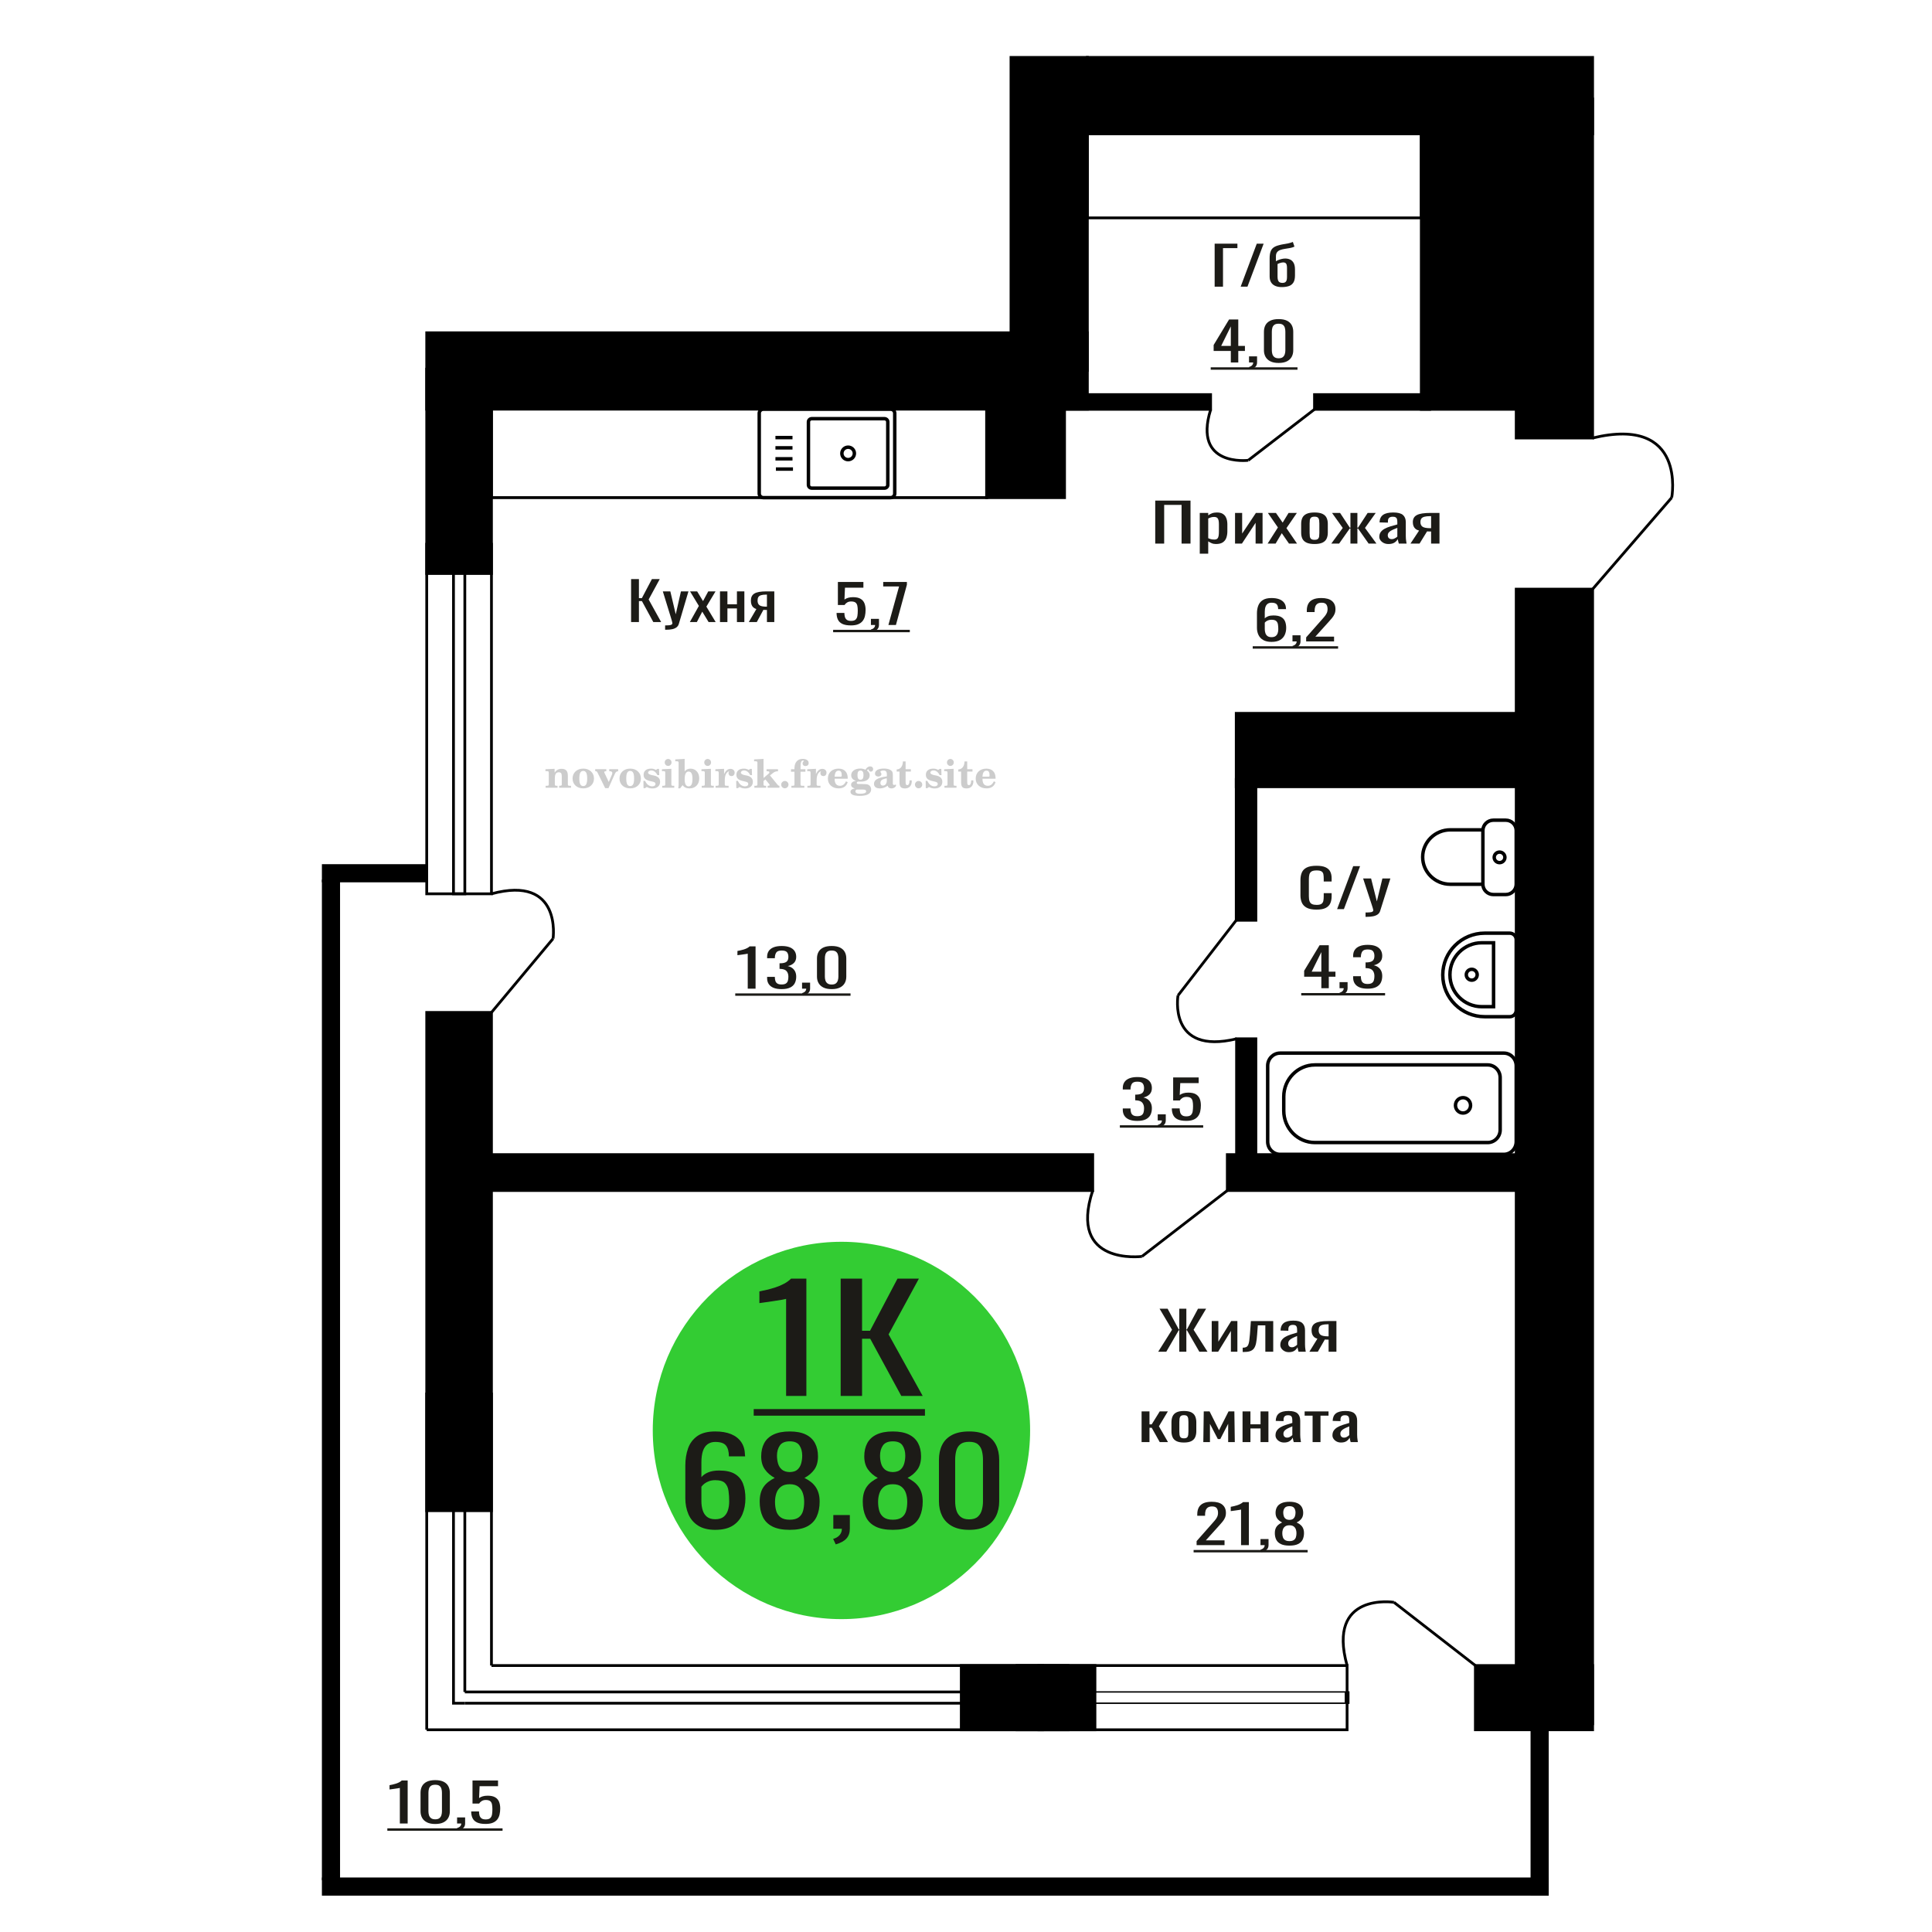 <?xml version="1.0" encoding="UTF-8"?>
<!DOCTYPE svg PUBLIC "-//W3C//DTD SVG 1.1//EN" "http://www.w3.org/Graphics/SVG/1.1/DTD/svg11.dtd">
<!-- Creator: CorelDRAW 2019 -->
<svg xmlns="http://www.w3.org/2000/svg" xml:space="preserve" width="140mm" height="140mm" version="1.1" style="shape-rendering:geometricPrecision; text-rendering:geometricPrecision; image-rendering:optimizeQuality; fill-rule:evenodd; clip-rule:evenodd"
viewBox="0 0 14000 14000"
 xmlns:xlink="http://www.w3.org/1999/xlink">
 <defs>
  <style type="text/css">
   <![CDATA[
    .str0 {stroke:black;stroke-width:25;stroke-miterlimit:22.926}
    .str1 {stroke:black;stroke-width:20;stroke-miterlimit:22.926}
    .fil1 {fill:none}
    .fil3 {fill:black}
    .fil2 {fill:#1C1B17}
    .fil5 {fill:#33CC33}
    .fil0 {fill:#1C1B17;fill-rule:nonzero}
    .fil4 {fill:#CCCCCC;fill-rule:nonzero}
   ]]>
  </style>
 </defs>
 <g id="Слой_x0020_1">
  <polygon class="fil0" points="4573.07,4507.7 4573.07,4196.08 4629.93,4196.08 4629.93,4334.58 4651.07,4334.58 4724.04,4196.08 4780.92,4196.08 4700.39,4344.19 4790.98,4507.7 4734.12,4507.7 4651.57,4355.74 4629.93,4355.74 4629.93,4507.7 "/>
  <path id="1" class="fil0" d="M4819.67 4563.48l0 -31.54c13.09,0 23.49,-0.45 31.21,-1.35 7.71,-0.9 13.25,-2.56 16.6,-5 3.37,-2.44 5.04,-5.84 5.04,-10.2 0,-2.3 -1.18,-7.43 -3.53,-15.38 -2.34,-7.96 -4.86,-16.42 -7.55,-25.4l-58.37 -189.28 54.35 0 39.25 166.2 37.75 -166.2 54.36 0 -69.45 234.68c-3.03,10.77 -8.56,19.3 -16.62,25.58 -8.04,6.29 -18.36,10.84 -30.95,13.66 -12.58,2.82 -27.76,4.23 -45.55,4.23l-6.54 0z"/>
  <polygon id="2" class="fil0" points="4998.84,4507.7 5064.27,4390.75 5000.35,4285.33 5051.69,4285.33 5094.46,4355.74 5132.21,4285.33 5185.06,4285.33 5118.63,4395.75 5186.06,4507.7 5134.73,4507.7 5088.93,4432.29 5049.67,4507.7 "/>
  <polygon id="3" class="fil0" points="5217.26,4507.7 5217.26,4285.33 5271.12,4285.33 5271.12,4378.82 5340.07,4378.82 5340.07,4285.33 5393.92,4285.33 5393.92,4507.7 5340.07,4507.7 5340.07,4408.83 5271.12,4408.83 5271.12,4507.7 "/>
  <path id="4" class="fil0" d="M5426.14 4507.7l54.85 -94.26c-9.39,-2.82 -17.02,-7.05 -22.89,-12.69 -5.88,-5.64 -10.15,-12.57 -12.84,-20.78 -2.69,-8.2 -4.03,-17.44 -4.03,-27.7 0,-11.79 2.02,-21.93 6.05,-30.39 4.01,-8.46 10.4,-15.39 19.11,-20.77 8.73,-5.39 20.3,-9.37 34.73,-11.93 14.43,-2.57 32.21,-3.85 53.35,-3.85l56.37 0 0 222.37 -53.35 0 0 -87.72c-5.36,0 -9.9,-0.06 -13.59,-0.19 -3.69,-0.13 -7.72,-0.32 -12.07,-0.58l-47.82 88.49 -57.87 0zm125.31 -111.57c0.68,0 1.76,0 3.27,0 1.52,0 2.43,0 2.77,0l0 -87.33c-0.34,0 -1.25,0 -2.77,0 -1.51,0 -2.44,0 -2.76,0 -15.78,0 -28.27,1.47 -37.49,4.42 -9.24,2.95 -15.69,7.57 -19.39,13.85 -3.69,6.29 -5.53,14.69 -5.53,25.2 0,14.62 4.27,25.52 12.83,32.7 8.55,7.19 24.92,10.9 49.07,11.16z"/>
  <polygon class="fil0" points="8371.26,3939.11 8371.26,3627.48 8626.88,3627.48 8626.88,3939.11 8562.11,3939.11 8562.11,3658.64 8436.02,3658.64 8436.02,3939.11 "/>
  <path id="1" class="fil0" d="M8693.94 4012.21l0 -295.47 61.32 0 0 17.69c7.25,-5.64 16.04,-10.51 26.37,-14.62 10.3,-4.1 22.53,-6.15 36.67,-6.15 17.19,0 30.85,3.01 40.98,9.04 10.13,6.03 17.67,13.59 22.65,22.7 4.96,9.1 8.2,18.34 9.74,27.7 1.52,9.36 2.29,17.38 2.29,24.04l0 53.87c0,15.64 -2.29,30.45 -6.88,44.43 -4.59,13.98 -12.9,25.27 -24.94,33.86 -12.03,8.59 -28.94,12.89 -50.71,12.89 -11.85,0 -22.36,-1.99 -31.53,-5.97 -9.16,-3.97 -17.39,-8.52 -24.64,-13.65l0 89.64 -61.32 0zm105.46 -102.34c10.69,0 18.34,-2.63 22.91,-7.89 4.59,-5.25 7.46,-12.37 8.61,-21.35 1.15,-8.98 1.71,-18.85 1.71,-29.62l0 -53.87c0,-9.23 -0.76,-17.76 -2.29,-25.58 -1.52,-7.82 -4.77,-14.04 -9.74,-18.66 -4.96,-4.62 -12.8,-6.92 -23.5,-6.92 -8.03,0 -15.67,1.15 -22.92,3.46 -7.27,2.31 -13.57,5 -18.92,8.08l0 142.35c5.73,2.82 12.23,5.19 19.48,7.12 7.27,1.92 15.48,2.88 24.66,2.88z"/>
  <polygon id="2" class="fil0" points="8949.56,3939.11 8949.56,3716.74 9001.13,3716.74 9001.13,3866.4 9100.85,3716.74 9149,3716.74 9149,3939.11 9098.57,3939.11 9098.57,3788.3 8999.42,3939.11 "/>
  <polygon id="3" class="fil0" points="9185.67,3939.11 9260.19,3822.15 9187.4,3716.74 9245.86,3716.74 9294.57,3787.14 9337.56,3716.74 9397.73,3716.74 9322.08,3827.15 9398.88,3939.11 9340.42,3939.11 9288.27,3863.7 9243.56,3939.11 "/>
  <path id="4" class="fil0" d="M9525.54 3942.19c-24.46,0 -43.75,-3.34 -57.88,-10.01 -14.14,-6.66 -24.17,-16.15 -30.1,-28.47 -5.91,-12.31 -8.87,-26.8 -8.87,-43.47l0 -64.63c0,-16.68 2.96,-31.17 8.87,-43.48 5.93,-12.31 15.96,-21.8 30.1,-28.47 14.13,-6.67 33.42,-10 57.88,-10 24.45,0 43.65,3.33 57.6,10 13.94,6.67 23.88,16.16 29.8,28.47 5.92,12.31 8.88,26.8 8.88,43.48l0 64.63c0,16.67 -2.96,31.16 -8.88,43.47 -5.92,12.32 -15.86,21.81 -29.8,28.47 -13.95,6.67 -33.15,10.01 -57.6,10.01zm0 -30.4c11.85,0 20.16,-2.3 24.93,-6.92 4.78,-4.62 7.64,-10.71 8.59,-18.28 0.97,-7.56 1.45,-15.45 1.45,-23.66l0 -69.63c0,-8.47 -0.48,-16.42 -1.45,-23.86 -0.95,-7.43 -3.81,-13.53 -8.59,-18.27 -4.77,-4.75 -13.08,-7.12 -24.93,-7.12 -11.84,0 -20.25,2.37 -25.22,7.12 -4.96,4.74 -7.92,10.84 -8.87,18.27 -0.97,7.44 -1.45,15.39 -1.45,23.86l0 69.63c0,8.21 0.48,16.1 1.45,23.66 0.95,7.57 3.91,13.66 8.87,18.28 4.97,4.62 13.38,6.92 25.22,6.92z"/>
  <polygon id="5" class="fil0" points="9647.04,3939.11 9730.14,3825.61 9652.2,3716.74 9710.65,3716.74 9781.16,3823.69 9785.73,3823.69 9785.73,3716.74 9836.17,3716.74 9836.17,3823.69 9840.76,3823.69 9910.67,3716.74 9969.14,3716.74 9891.19,3825.61 9974.3,3939.11 9917.56,3939.11 9840.76,3829.85 9836.17,3829.85 9836.17,3939.11 9785.73,3939.11 9785.73,3829.85 9780.58,3829.85 9703.79,3939.11 "/>
  <path id="6" class="fil0" d="M10061.41 3942.19c-12.99,0 -24.46,-2.5 -34.39,-7.5 -9.94,-5.01 -17.76,-11.42 -23.5,-19.24 -5.73,-7.82 -8.59,-16.1 -8.59,-24.82 0,-13.85 3.44,-25.52 10.31,-35.01 6.88,-9.49 16.34,-17.5 28.38,-24.04 12.03,-6.54 25.98,-12.25 41.83,-17.12 15.86,-4.88 32.58,-9.62 50.15,-14.24l0 -15.77c0,-8.98 -0.77,-16.42 -2.29,-22.32 -1.53,-5.89 -4.68,-10.32 -9.46,-13.27 -4.78,-2.95 -11.95,-4.42 -21.5,-4.42 -8.4,0 -15.18,1.28 -20.34,3.84 -5.16,2.57 -8.88,6.22 -11.18,10.97 -2.29,4.74 -3.44,10.32 -3.44,16.73l0 11.16 -60.75 -1.54c0.78,-24.62 9.18,-42.77 25.22,-54.44 16.05,-11.67 40.89,-17.5 74.52,-17.5 32.84,0 56.16,6.03 69.91,18.08 13.76,12.06 20.63,29.5 20.63,52.32l0 101.57c0,6.93 0.3,13.6 0.86,20.01 0.59,6.41 1.34,12.37 2.3,17.89 0.95,5.51 1.82,10.71 2.58,15.58l-56.17 0c-1.14,-4.1 -2.57,-9.3 -4.3,-15.58 -1.71,-6.29 -2.97,-11.99 -3.73,-17.12 -3.81,8.72 -11.17,16.86 -22.06,24.43 -10.89,7.56 -25.89,11.35 -44.99,11.35zm24.08 -35.4c6.11,0 11.84,-1.15 17.19,-3.46 5.35,-2.31 10.11,-4.94 14.33,-7.89 4.2,-2.95 7.06,-5.32 8.59,-7.11l0 -63.1c-9.56,3.59 -18.53,7.18 -26.94,10.77 -8.41,3.59 -15.76,7.38 -22.07,11.35 -6.3,3.98 -11.26,8.47 -14.89,13.47 -3.64,5 -5.46,10.71 -5.46,17.12 0,8.97 2.49,16.03 7.47,21.16 4.96,5.13 12.21,7.69 21.78,7.69z"/>
  <path id="7" class="fil0" d="M10220.74 3939.11l62.46 -94.26c-10.7,-2.82 -19.38,-7.05 -26.07,-12.69 -6.69,-5.65 -11.56,-12.57 -14.61,-20.78 -3.06,-8.21 -4.59,-17.44 -4.59,-27.7 0,-11.8 2.29,-21.93 6.88,-30.39 4.57,-8.47 11.84,-15.39 21.78,-20.78 9.92,-5.39 23.1,-9.36 39.53,-11.93 16.44,-2.56 36.68,-3.84 60.75,-3.84l64.19 0 0 222.37 -60.74 0 0 -87.72c-6.11,0 -11.27,-0.06 -15.48,-0.19 -4.2,-0.13 -8.79,-0.32 -13.75,-0.58l-54.45 88.49 -65.9 0zm142.71 -111.57c0.76,0 1.99,0 3.72,0 1.72,0 2.77,0 3.15,0l0 -87.34c-0.38,0 -1.43,0 -3.15,0 -1.73,0 -2.77,0 -3.16,0 -17.96,0 -32.19,1.48 -42.69,4.43 -10.52,2.95 -17.86,7.57 -22.06,13.85 -4.22,6.28 -6.32,14.68 -6.32,25.2 0,14.62 4.87,25.52 14.61,32.7 9.75,7.18 28.38,10.9 55.9,11.16z"/>
  <path class="fil1 str0" d="M10987.1 6407.58l0 -389.56c0,-41.04 -34.08,-74.62 -75.73,-74.62l-90.03 0c-41.66,0 -75.73,33.58 -75.73,74.62l0 389.56c0,41.05 34.07,74.62 75.73,74.62l90.03 0c41.65,0 75.73,-33.57 75.73,-74.62zm-241.49 0l0 -394.22 -236.43 0c-110.01,0 -200.02,88.7 -200.02,197.11l0 0c0,108.41 90.01,197.11 200.02,197.11l236.43 0zm159.51 -194.78c0,-21.09 -17.36,-38.19 -38.77,-38.19 -21.41,0 -38.76,17.1 -38.76,38.19 0,21.1 17.35,38.2 38.76,38.2 21.41,0 38.77,-17.1 38.77,-38.2z"/>
  <path class="fil1 str0" d="M6453.56 3606.16l-921.82 0c-16.53,0 -30.07,-13.46 -30.07,-29.92l0 -581.35c0,-16.46 13.54,-29.93 30.07,-29.93l921.82 0c16.54,0 30.07,13.47 30.07,29.93l0 581.35c0,16.46 -13.53,29.92 -30.07,29.92zm-43.83 -69.05l-527.86 0c-12.98,0 -23.6,-10.56 -23.6,-23.47l0 -456.14c0,-12.92 10.62,-23.48 23.6,-23.48l527.86 0c12.97,0 23.59,10.56 23.59,23.48l0 456.14c0,12.91 -10.62,23.47 -23.59,23.47zm-263.93 -206.42c-25.05,0 -45.35,-20.2 -45.35,-45.13 0,-24.92 20.3,-45.12 45.35,-45.12 25.04,0 45.35,20.2 45.35,45.12 0,24.93 -20.31,45.13 -45.35,45.13zm-399.63 68.31l-123.61 0m120.17 -74.24l-123.61 0m123.61 -79.55l-123.61 0m123.61 -74.24l-123.61 0"/>
  <path class="fil0" d="M9213.76 4651.35c-24.73,0 -44.87,-4.55 -60.4,-13.66 -15.54,-9.1 -26.93,-21.41 -34.17,-36.93 -7.25,-15.52 -10.87,-32.77 -10.87,-51.75l0 -105.03c0,-20.26 3.18,-38.73 9.54,-55.4 6.37,-16.67 17.22,-30.01 32.58,-40.01 15.37,-10 36.47,-15 63.32,-15 22.23,0 41.04,2.95 56.41,8.84 15.37,5.9 27.2,14.5 35.5,25.78 8.29,11.29 12.63,25.01 12.97,41.17 0,0.51 0.1,1.22 0.26,2.11 0.18,0.9 0.28,1.73 0.28,2.5l-57.22 0c0,-15.13 -3.36,-26.67 -10.06,-34.62 -6.72,-7.95 -19.43,-11.93 -38.14,-11.93 -10.25,0 -19.07,2.37 -26.5,7.12 -7.42,4.74 -12.98,11.99 -16.69,21.74 -3.7,9.74 -5.56,22.31 -5.56,37.7l0 47.32c5.65,-6.41 13.69,-11.6 24.11,-15.58 10.41,-3.98 23.22,-5.96 38.41,-5.96 23.65,0 42.2,3.72 55.63,11.15 13.41,7.44 22.95,17.89 28.6,31.36 5.64,13.47 8.48,29.3 8.48,47.51 0,18.73 -3.54,35.78 -10.6,51.17 -7.07,15.39 -18.37,27.64 -33.91,36.74 -15.54,9.11 -36.2,13.66 -61.97,13.66zm0 -34.24c12.71,0 22.59,-2.63 29.66,-7.89 7.06,-5.25 12.1,-12.24 15.1,-20.96 3,-8.72 4.5,-18.21 4.5,-28.47 0,-12.31 -0.79,-23.73 -2.39,-34.24 -1.58,-10.52 -5.73,-18.92 -12.45,-25.2 -6.7,-6.29 -18.19,-9.43 -34.42,-9.43 -7.78,0 -14.85,1.03 -21.2,3.08 -6.36,2.05 -11.84,4.68 -16.42,7.88 -4.59,3.21 -8.31,6.61 -11.13,10.2l0 46.55c0,10.52 1.5,20.27 4.5,29.24 3.01,8.98 8.05,16.1 15.11,21.35 7.06,5.26 16.77,7.89 29.14,7.89z"/>
  <path id="1" class="fil0" d="M9374.27 4698.29l-9 -17.7c9.52,-2.31 17.03,-6.35 22.51,-12.12 5.48,-5.77 8.21,-12.63 8.21,-20.58l-30.2 0 0 -44.24 58.27 0 0 43.47c0,13.59 -4.06,24.43 -12.17,32.51 -8.12,8.08 -20.67,14.3 -37.62,18.66z"/>
  <path id="2" class="fil0" d="M9464.85 4647.89l0 -29.24 109.14 -123.5c8.12,-9.23 15.63,-17.82 22.51,-25.77 6.89,-7.96 12.53,-16.36 16.95,-25.2 4.42,-8.85 6.63,-19.05 6.63,-30.59 0,-14.36 -3.19,-25.65 -9.55,-33.86 -6.34,-8.2 -17.47,-12.31 -33.36,-12.31 -13.43,0 -23.85,2.69 -31.26,8.08 -7.42,5.39 -12.54,12.44 -15.37,21.16 -2.82,8.72 -4.24,18.08 -4.24,28.09l0 10.38 -56.67 0 0 -10.77c0,-18.72 3.44,-34.82 10.32,-48.28 6.89,-13.47 18.01,-23.92 33.38,-31.36 15.36,-7.44 35.76,-11.15 61.18,-11.15 34.62,0 60.4,7.11 77.35,21.35 16.95,14.23 25.43,33.92 25.43,59.05 0,13.34 -2.2,25.01 -6.62,35.01 -4.41,10.01 -10.15,19.37 -17.22,28.09 -7.06,8.72 -14.83,17.7 -23.31,26.93l-98.54 109.26 135.62 0 0 34.63 -202.37 0z"/>
  <polygon id="3" class="fil2" points="9077.6,4682.87 9696.36,4682.87 9696.36,4700.36 9077.6,4700.36 "/>
  <path class="fil1 str0" d="M10870.81 8187.43l0 -378.78c0,-50.54 -40.6,-91.88 -90.22,-91.88l-1252.41 0c-124.07,0 -225.57,103.36 -225.57,229.7l0 103.14c0,126.34 101.5,229.71 225.57,229.71l1252.41 0c49.62,0 90.22,-41.35 90.22,-91.89zm116.29 85.56l0 -549.89c0,-50.54 -40.6,-91.89 -90.22,-91.89l-1620.58 0c-49.63,0 -90.22,41.35 -90.22,91.89l0 549.89c0,50.53 40.59,91.88 90.22,91.88l1620.58 0c49.62,0 90.22,-41.35 90.22,-91.88zm-330.86 -263.23c0,-30.75 -24.47,-55.67 -54.67,-55.67 -30.18,0 -54.66,24.92 -54.66,55.67 0,30.74 24.48,55.67 54.66,55.67 30.2,0 54.67,-24.93 54.67,-55.67z"/>
  <path class="fil1 str0" d="M10987.1 7320.39l0 -511.27c0,-25.89 -21.24,-47.06 -47.19,-47.06l-181.61 0c-166.96,0 -303.55,136.21 -303.55,302.69l0 0.01c0,166.48 136.59,302.69 303.55,302.69l181.61 0c25.95,0 47.19,-21.17 47.19,-47.06zm-164.23 -25.6l0 -463.02 -85.55 0c-126.75,0 -230.47,103.42 -230.47,229.82l0 3.38c0,126.4 103.72,229.82 230.47,229.82l85.55 0zm-118.52 -231.51c0,-21.75 -17.68,-39.38 -39.5,-39.38 -21.81,0 -39.49,17.63 -39.49,39.38 0,21.75 17.68,39.39 39.49,39.39 21.82,0 39.5,-17.64 39.5,-39.39z"/>
  <path class="fil0" d="M8671.04 11196.7l0 -29.24 109.14 -123.5c8.13,-9.23 15.63,-17.82 22.51,-25.77 6.89,-7.96 12.54,-16.36 16.96,-25.2 4.42,-8.85 6.62,-19.05 6.62,-30.59 0,-14.36 -3.18,-25.65 -9.54,-33.86 -6.35,-8.2 -17.48,-12.31 -33.37,-12.31 -13.42,0 -23.85,2.69 -31.26,8.08 -7.42,5.39 -12.54,12.44 -15.36,21.16 -2.83,8.72 -4.24,18.08 -4.24,28.09l0 10.38 -56.68 0 0 -10.77c0,-18.72 3.44,-34.82 10.33,-48.28 6.88,-13.47 18.01,-23.92 33.38,-31.36 15.35,-7.44 35.76,-11.15 61.17,-11.15 34.62,0 60.4,7.11 77.35,21.35 16.95,14.23 25.43,33.92 25.43,59.05 0,13.34 -2.2,25.01 -6.62,35.01 -4.41,10.01 -10.15,19.37 -17.21,28.09 -7.07,8.72 -14.83,17.7 -23.32,26.93l-98.53 109.26 135.62 0 0 34.63 -202.38 0z"/>
  <path id="1" class="fil0" d="M8993.14 11196.7l0 -257.77c-0.35,0.26 -4.32,1.03 -11.92,2.31 -7.59,1.28 -16.15,2.56 -25.69,3.85 -9.53,1.28 -18.02,2.43 -25.42,3.46 -7.43,1.03 -11.31,1.54 -11.67,1.54l0 -31.17c6.01,-1.02 12.99,-2.43 20.93,-4.23 7.95,-1.79 16.07,-3.97 24.38,-6.54 8.29,-2.56 16.23,-5.77 23.83,-9.62 7.59,-3.84 14.03,-8.33 19.33,-13.46l42.91 0 0 311.63 -56.68 0z"/>
  <path id="2" class="fil0" d="M9142.53 11247.1l-9 -17.7c9.53,-2.31 17.03,-6.35 22.51,-12.12 5.48,-5.77 8.21,-12.63 8.21,-20.58l-30.2 0 0 -44.24 58.27 0 0 43.47c0,13.59 -4.06,24.43 -12.17,32.51 -8.12,8.08 -20.67,14.3 -37.62,18.66z"/>
  <path id="3" class="fil0" d="M9343.83 11200.16c-25.77,0 -46.44,-3.72 -61.97,-11.15 -15.55,-7.44 -26.76,-18.02 -33.64,-31.74 -6.89,-13.73 -10.33,-29.82 -10.33,-48.29 0,-10.51 1.22,-19.75 3.7,-27.7 2.48,-7.95 6.09,-14.94 10.87,-20.97 4.76,-6.02 10.41,-11.28 16.95,-15.77 6.52,-4.49 13.68,-8.53 21.45,-12.12 -14.13,-6.92 -25.61,-15.97 -34.44,-27.12 -8.82,-11.16 -13.24,-25.33 -13.24,-42.52 0,-16.41 3.54,-30.65 10.6,-42.7 7.06,-12.06 18.09,-21.35 33.1,-27.89 15.01,-6.54 34,-9.81 56.95,-9.81 22.96,0 41.77,3.27 56.43,9.81 14.65,6.54 25.52,15.83 32.58,27.89 7.07,12.05 10.59,26.29 10.59,42.7 0,17.45 -4.32,31.68 -12.97,42.71 -8.66,11.03 -20.23,20.01 -34.7,26.93 7.77,3.59 14.91,7.63 21.45,12.12 6.53,4.49 12.19,9.75 16.95,15.77 4.77,6.03 8.47,13.02 11.13,20.97 2.64,7.95 3.96,17.19 3.96,27.7 0,18.47 -3.44,34.56 -10.32,48.29 -6.89,13.72 -18.01,24.3 -33.38,31.74 -15.35,7.43 -35.93,11.15 -61.72,11.15zm0 -32.7c13.79,0 24.38,-2.56 31.8,-7.69 7.41,-5.13 12.45,-12.06 15.09,-20.78 2.64,-8.72 3.98,-18.47 3.98,-29.24 0,-9.75 -1.5,-18.91 -4.5,-27.51 -3.01,-8.59 -8.22,-15.64 -15.63,-21.16 -7.42,-5.51 -17.67,-8.27 -30.74,-8.27 -13.06,0 -23.39,2.69 -30.98,8.08 -7.6,5.39 -12.98,12.38 -16.16,20.97 -3.19,8.59 -4.77,17.89 -4.77,27.89 0,10.77 1.41,20.52 4.24,29.24 2.83,8.72 8.03,15.65 15.63,20.78 7.59,5.13 18.27,7.69 32.04,7.69zm0 -153.89c12.01,-0.26 21.11,-2.95 27.3,-8.08 6.16,-5.13 10.5,-11.74 12.97,-19.81 2.47,-8.08 3.71,-16.48 3.71,-25.2 0,-12.83 -3.18,-23.73 -9.54,-32.71 -6.36,-8.97 -17.83,-13.46 -34.44,-13.46 -16.59,0 -28.25,4.49 -34.96,13.46 -6.7,8.98 -10.06,19.88 -10.06,32.71 0,8.72 1.24,17.12 3.7,25.2 2.48,8.07 6.98,14.68 13.51,19.81 6.54,5.13 15.81,7.82 27.81,8.08z"/>
  <polygon id="4" class="fil2" points="8649.33,11231.68 9475.75,11231.68 9475.75,11249.17 8649.33,11249.17 "/>
  <path class="fil1 str1" d="M12113.95 3605.65c0,0 111.57,-596.45 -573.34,-431.73"/>
  <line class="fil1 str1" x1="11540.61" y1="4269.11" x2="12113.95" y2= "3605.65" />
  <polygon class="fil0" points="8392.63,9795.16 8493.1,9635.88 8402.78,9483.53 8461.02,9483.53 8542.25,9633.96 8545.46,9633.96 8545.46,9483.53 8596.77,9483.53 8596.77,9633.96 8600.51,9633.96 8681.19,9483.53 8739.97,9483.53 8649.13,9635.88 8750.13,9795.16 8690.82,9795.16 8601.03,9639.34 8596.77,9639.34 8596.77,9795.16 8545.46,9795.16 8545.46,9639.34 8541.72,9639.34 8451.41,9795.16 "/>
  <polygon id="1" class="fil0" points="8780.6,9795.16 8780.6,9572.79 8828.69,9572.79 8828.69,9722.45 8921.67,9572.79 8966.56,9572.79 8966.56,9795.16 8919.54,9795.16 8919.54,9644.35 8827.09,9795.16 "/>
  <path id="2" class="fil0" d="M9005.03 9797.08l0 -31.16c10.7,0 19.16,-1.54 25.39,-4.62 6.23,-3.07 11.04,-8.27 14.42,-15.58 3.39,-7.31 5.97,-17.18 7.75,-29.62 1.78,-12.44 3.39,-28.02 4.81,-46.75l6.96 -96.56 161.91 0 0 222.37 -57.19 0 0 -191.21 -54.5 0 -4.81 65.4c-1.77,25.4 -4.36,46.43 -7.75,63.1 -3.38,16.67 -8.64,29.69 -15.76,39.05 -7.13,9.36 -16.65,15.97 -28.59,19.81 -11.94,3.85 -27.34,5.77 -46.22,5.77l-6.42 0z"/>
  <path id="3" class="fil0" d="M9339.55 9798.24c-12.11,0 -22.8,-2.5 -32.07,-7.5 -9.26,-5.01 -16.55,-11.42 -21.9,-19.24 -5.35,-7.82 -8.02,-16.1 -8.02,-24.82 0,-13.85 3.21,-25.52 9.62,-35.01 6.41,-9.49 15.23,-17.5 26.46,-24.04 11.22,-6.54 24.22,-12.25 39,-17.12 14.79,-4.88 30.37,-9.62 46.76,-14.24l0 -15.77c0,-8.98 -0.72,-16.42 -2.13,-22.32 -1.44,-5.89 -4.37,-10.32 -8.82,-13.27 -4.46,-2.95 -11.14,-4.42 -20.05,-4.42 -7.83,0 -14.15,1.28 -18.97,3.84 -4.81,2.57 -8.28,6.22 -10.42,10.97 -2.14,4.74 -3.21,10.32 -3.21,16.73l0 11.16 -56.64 -1.54c0.72,-24.62 8.56,-42.77 23.52,-54.44 14.96,-11.67 38.12,-17.5 69.47,-17.5 30.63,0 52.37,6.03 65.19,18.08 12.83,12.06 19.24,29.5 19.24,52.32l0 101.57c0,6.93 0.27,13.6 0.8,20.01 0.54,6.41 1.25,12.37 2.14,17.89 0.89,5.51 1.69,10.71 2.4,15.58l-52.36 0c-1.07,-4.1 -2.4,-9.3 -4.02,-15.58 -1.59,-6.29 -2.76,-11.99 -3.47,-17.12 -3.55,8.72 -10.42,16.86 -20.57,24.43 -10.15,7.56 -24.14,11.35 -41.95,11.35zm22.45 -35.4c5.69,0 11.04,-1.15 16.03,-3.46 4.98,-2.31 9.43,-4.94 13.36,-7.89 3.92,-2.95 6.58,-5.32 8.01,-7.11l0 -63.1c-8.91,3.59 -17.27,7.18 -25.12,10.77 -7.84,3.59 -14.7,7.38 -20.57,11.35 -5.88,3.98 -10.5,8.47 -13.89,13.47 -3.39,5 -5.09,10.71 -5.09,17.12 0,8.97 2.32,16.03 6.96,21.16 4.63,5.13 11.39,7.69 20.31,7.69z"/>
  <path id="4" class="fil0" d="M9488.1 9795.16l58.24 -94.26c-9.97,-2.82 -18.07,-7.05 -24.3,-12.69 -6.24,-5.65 -10.78,-12.57 -13.63,-20.78 -2.85,-8.21 -4.28,-17.44 -4.28,-27.7 0,-11.8 2.14,-21.93 6.42,-30.39 4.26,-8.47 11.04,-15.39 20.31,-20.78 9.25,-5.39 21.54,-9.36 36.86,-11.93 15.32,-2.56 34.2,-3.84 56.64,-3.84l59.85 0 0 222.37 -56.64 0 0 -87.72c-5.69,0 -10.5,-0.06 -14.43,-0.19 -3.92,-0.13 -8.19,-0.32 -12.82,-0.58l-50.77 88.49 -61.45 0zm133.07 -111.57c0.71,0 1.86,0 3.47,0 1.6,0 2.58,0 2.93,0l0 -87.34c-0.35,0 -1.33,0 -2.93,0 -1.61,0 -2.58,0 -2.94,0 -16.75,0 -30.02,1.48 -39.81,4.43 -9.81,2.95 -16.66,7.57 -20.57,13.85 -3.93,6.28 -5.89,14.68 -5.89,25.2 0,14.62 4.54,25.52 13.62,32.7 9.09,7.18 26.46,10.9 52.12,11.16z"/>
  <polygon id="5" class="fil0" points="8272.4,10449.97 8272.4,10227.6 8329.57,10227.6 8329.57,10321.47 8345.6,10321.47 8403.85,10227.6 8462.64,10227.6 8397.98,10335.32 8463.71,10449.97 8403.85,10449.97 8345.6,10346.09 8329.57,10346.09 8329.57,10449.97 "/>
  <path id="6" class="fil0" d="M8579.13 10453.05c-22.81,0 -40.79,-3.34 -53.98,-10.01 -13.18,-6.66 -22.53,-16.15 -28.05,-28.47 -5.52,-12.31 -8.28,-26.8 -8.28,-43.47l0 -64.63c0,-16.68 2.76,-31.17 8.28,-43.48 5.52,-12.31 14.87,-21.8 28.05,-28.47 13.19,-6.67 31.17,-10 53.98,-10 22.79,0 40.7,3.33 53.7,10 13,6.67 22.26,16.16 27.79,28.47 5.51,12.31 8.28,26.8 8.28,43.48l0 64.63c0,16.67 -2.77,31.16 -8.28,43.47 -5.53,12.32 -14.79,21.81 -27.79,28.47 -13,6.67 -30.91,10.01 -53.7,10.01zm0 -30.4c11.04,0 18.79,-2.3 23.24,-6.92 4.46,-4.62 7.12,-10.71 8.01,-18.28 0.9,-7.56 1.35,-15.45 1.35,-23.66l0 -69.63c0,-8.47 -0.45,-16.42 -1.35,-23.86 -0.89,-7.43 -3.55,-13.53 -8.01,-18.27 -4.45,-4.75 -12.2,-7.12 -23.24,-7.12 -11.04,0 -18.89,2.37 -23.52,7.12 -4.62,4.74 -7.39,10.84 -8.27,18.27 -0.91,7.44 -1.35,15.39 -1.35,23.86l0 69.63c0,8.21 0.44,16.1 1.35,23.66 0.88,7.57 3.65,13.66 8.27,18.28 4.63,4.62 12.48,6.92 23.52,6.92z"/>
  <polygon id="7" class="fil0" points="8719.67,10449.97 8722.87,10227.6 8765.09,10227.6 8833.49,10364.18 8902.43,10227.6 8944.64,10227.6 8947.85,10449.97 8899.76,10449.97 8899.76,10317.24 8842.58,10428.04 8824.94,10428.04 8767.77,10318.01 8767.77,10449.97 "/>
  <polygon id="8" class="fil0" points="9003.96,10449.97 9003.96,10227.6 9061.13,10227.6 9061.13,10321.09 9134.35,10321.09 9134.35,10227.6 9191.53,10227.6 9191.53,10449.97 9134.35,10449.97 9134.35,10351.09 9061.13,10351.09 9061.13,10449.97 "/>
  <path id="9" class="fil0" d="M9304.82 10453.05c-12.12,0 -22.81,-2.5 -32.08,-7.5 -9.26,-5.01 -16.55,-11.42 -21.9,-19.24 -5.35,-7.82 -8.01,-16.1 -8.01,-24.82 0,-13.85 3.2,-25.52 9.61,-35.01 6.41,-9.49 15.23,-17.5 26.46,-24.04 11.22,-6.54 24.22,-12.25 39,-17.12 14.79,-4.88 30.38,-9.62 46.77,-14.24l0 -15.77c0,-8.98 -0.73,-16.42 -2.14,-22.32 -1.43,-5.89 -4.36,-10.32 -8.82,-13.27 -4.46,-2.95 -11.14,-4.42 -20.05,-4.42 -7.83,0 -14.15,1.28 -18.97,3.84 -4.81,2.57 -8.28,6.22 -10.42,10.97 -2.14,4.74 -3.21,10.32 -3.21,16.73l0 11.16 -56.64 -1.54c0.72,-24.62 8.56,-42.77 23.52,-54.44 14.96,-11.67 38.13,-17.5 69.47,-17.5 30.63,0 52.37,6.03 65.19,18.08 12.83,12.06 19.24,29.5 19.24,52.32l0 101.57c0,6.93 0.27,13.6 0.8,20.01 0.54,6.41 1.25,12.37 2.14,17.89 0.89,5.51 1.7,10.71 2.4,15.58l-52.36 0c-1.07,-4.1 -2.4,-9.3 -4.01,-15.58 -1.6,-6.29 -2.77,-11.99 -3.48,-17.12 -3.55,8.72 -10.41,16.86 -20.57,24.43 -10.15,7.56 -24.14,11.35 -41.94,11.35zm22.44 -35.4c5.7,0 11.04,-1.15 16.03,-3.46 4.99,-2.31 9.43,-4.94 13.36,-7.89 3.92,-2.95 6.59,-5.32 8.02,-7.11l0 -63.1c-8.92,3.59 -17.28,7.18 -25.13,10.77 -7.83,3.59 -14.7,7.38 -20.57,11.35 -5.88,3.98 -10.5,8.47 -13.89,13.47 -3.39,5 -5.08,10.71 -5.08,17.12 0,8.97 2.32,16.03 6.95,21.16 4.63,5.13 11.39,7.69 20.31,7.69z"/>
  <polygon id="10" class="fil0" points="9511.61,10449.97 9511.61,10258.37 9453.89,10258.37 9453.89,10227.6 9627.03,10227.6 9627.03,10258.37 9568.79,10258.37 9568.79,10449.97 "/>
  <path id="11" class="fil0" d="M9717.36 10453.05c-12.12,0 -22.81,-2.5 -32.08,-7.5 -9.26,-5.01 -16.55,-11.42 -21.9,-19.24 -5.35,-7.82 -8.01,-16.1 -8.01,-24.82 0,-13.85 3.2,-25.52 9.61,-35.01 6.41,-9.49 15.23,-17.5 26.46,-24.04 11.22,-6.54 24.22,-12.25 39,-17.12 14.79,-4.88 30.38,-9.62 46.77,-14.24l0 -15.77c0,-8.98 -0.73,-16.42 -2.14,-22.32 -1.43,-5.89 -4.36,-10.32 -8.82,-13.27 -4.46,-2.95 -11.14,-4.42 -20.05,-4.42 -7.83,0 -14.15,1.28 -18.97,3.84 -4.8,2.57 -8.28,6.22 -10.42,10.97 -2.13,4.74 -3.2,10.32 -3.2,16.73l0 11.16 -56.65 -1.54c0.73,-24.62 8.56,-42.77 23.52,-54.44 14.96,-11.67 38.13,-17.5 69.48,-17.5 30.62,0 52.36,6.03 65.18,18.08 12.83,12.06 19.24,29.5 19.24,52.32l0 101.57c0,6.93 0.28,13.6 0.8,20.01 0.54,6.41 1.25,12.37 2.14,17.89 0.89,5.51 1.7,10.71 2.4,15.58l-52.36 0c-1.07,-4.1 -2.4,-9.3 -4.01,-15.58 -1.6,-6.29 -2.77,-11.99 -3.48,-17.12 -3.55,8.72 -10.41,16.86 -20.57,24.43 -10.15,7.56 -24.14,11.35 -41.94,11.35zm22.44 -35.4c5.7,0 11.04,-1.15 16.03,-3.46 4.99,-2.31 9.43,-4.94 13.36,-7.89 3.92,-2.95 6.59,-5.32 8.02,-7.11l0 -63.1c-8.92,3.59 -17.28,7.18 -25.13,10.77 -7.83,3.59 -14.7,7.38 -20.57,11.35 -5.88,3.98 -10.5,8.47 -13.89,13.47 -3.39,5 -5.08,10.71 -5.08,17.12 0,8.97 2.32,16.03 6.95,21.16 4.63,5.13 11.39,7.69 20.31,7.69z"/>
  <polygon class="fil1 str1" points="3561.32,3943.79 3092.18,3943.79 3092.18,6476.87 3561.32,6476.87 "/>
  <rect class="fil1 str1" x="3286.13" y="3920.88" width="82.21" height="2555.99"/>
  <path class="fil0" d="M9540.23 6591.45c-30.71,0 -54.54,-4.61 -71.49,-13.85 -16.97,-9.23 -28.75,-21.67 -35.36,-37.32 -6.6,-15.64 -9.9,-33.08 -9.9,-52.32l0 -110.03c0,-21.03 3.3,-39.37 9.9,-55.02 6.61,-15.64 18.39,-27.76 35.36,-36.36 16.95,-8.59 40.78,-12.88 71.49,-12.88 27.13,0 48.63,3.59 64.53,10.77 15.88,7.18 27.31,17.44 34.27,30.78 6.96,13.33 10.44,29.36 10.44,48.09l0 24.62 -57.29 0 0 -21.93c0,-11.54 -0.81,-21.74 -2.41,-30.59 -1.62,-8.84 -5.99,-15.71 -13.13,-20.58 -7.14,-4.87 -19.1,-7.31 -35.88,-7.31 -17.14,0 -29.64,2.63 -37.49,7.89 -7.85,5.26 -12.94,12.69 -15.25,22.31 -2.33,9.62 -3.48,20.84 -3.48,33.67l0 123.5c0,15.64 1.78,28.02 5.34,37.12 3.58,9.11 9.47,15.58 17.68,19.43 8.21,3.85 19.28,5.77 33.2,5.77 16.42,0 28.21,-2.63 35.35,-7.89 7.13,-5.25 11.6,-12.5 13.38,-21.73 1.8,-9.24 2.69,-20.01 2.69,-32.32l0 -23.08 57.29 0 0 23.08c0,18.98 -3.22,35.72 -9.63,50.21 -6.43,14.49 -17.5,25.77 -33.22,33.85 -15.7,8.08 -37.83,12.12 -66.39,12.12z"/>
  <polygon id="1" class="fil0" points="9689.11,6587.99 9805.86,6276.36 9855.66,6276.36 9738.37,6587.99 "/>
  <path id="2" class="fil0" d="M9895.29 6643.78l0 -31.55c13.93,0 25,-0.45 33.21,-1.35 8.21,-0.9 14.1,-2.56 17.66,-5 3.58,-2.44 5.36,-5.84 5.36,-10.2 0,-2.3 -1.25,-7.43 -3.74,-15.38 -2.51,-7.96 -5.18,-16.42 -8.03,-25.4l-62.13 -189.28 57.84 0 41.77 166.2 40.16 -166.2 57.84 0 -73.9 234.68c-3.22,10.77 -9.11,19.3 -17.68,25.59 -8.56,6.28 -19.54,10.83 -32.93,13.65 -13.39,2.83 -29.54,4.24 -48.47,4.24l-6.96 0z"/>
  <path class="fil0" d="M9574.91 7160.99l0 -83.49 -124.49 0 0 -43.09 111.78 -185.05 66.74 0 0 191.59 48.21 0 0 36.55 -48.21 0 0 83.49 -54.03 0zm-69.92 -120.04l69.92 0 0 -141.58 -69.92 141.58z"/>
  <path id="1" class="fil0" d="M9715.29 7211.39l-9 -17.7c9.53,-2.31 17.03,-6.35 22.51,-12.12 5.48,-5.77 8.21,-12.63 8.21,-20.58l-30.2 0 0 -44.24 58.27 0 0 43.47c0,13.59 -4.06,24.43 -12.17,32.51 -8.12,8.08 -20.67,14.3 -37.62,18.66z"/>
  <path id="2" class="fil0" d="M9910.24 7164.45c-23.31,0 -42.74,-3.2 -58.27,-9.62 -15.55,-6.41 -27.19,-15.64 -34.97,-27.7 -7.77,-12.05 -11.65,-26.29 -11.65,-42.7l0 -10.39 56.15 0c0,1.03 0,2.12 0,3.27 0,1.16 0,2.37 0,3.66 0.36,9.23 1.86,17.57 4.5,25 2.65,7.44 7.42,13.34 14.31,17.7 6.88,4.36 16.87,6.54 29.93,6.54 13.77,0 24.2,-2.37 31.25,-7.12 7.06,-4.74 11.84,-11.47 14.31,-20.19 2.47,-8.72 3.71,-18.73 3.71,-30.01 0,-16.42 -4.16,-29.82 -12.46,-40.21 -8.29,-10.39 -22.86,-16.09 -43.7,-17.12 -1.06,-0.25 -2.39,-0.38 -3.97,-0.38 -1.6,0 -2.92,0 -3.98,0l0 -41.17c1.06,0 2.3,0 3.72,0 1.4,0 2.64,0 3.7,0 20.13,-0.51 34.62,-4.36 43.45,-11.54 8.82,-7.18 13.24,-19.11 13.24,-35.78 0,-14.11 -3.27,-25.39 -9.8,-33.86 -6.54,-8.46 -19.51,-12.69 -38.94,-12.69 -19.43,0 -32.32,4.68 -38.67,14.04 -6.36,9.36 -9.9,21.35 -10.6,35.97 0,1.03 0,2.12 0,3.27 0,1.16 0,2.25 0,3.27l-56.15 0 0 -10.39c0,-16.67 3.88,-30.9 11.65,-42.7 7.78,-11.8 19.51,-20.9 35.23,-27.32 15.71,-6.41 35.23,-9.61 58.54,-9.61 23.67,0 43.26,3.2 58.81,9.61 15.53,6.42 27.18,15.59 34.96,27.51 7.77,11.93 11.65,26.23 11.65,42.9 0,18.72 -5.56,33.73 -16.69,45.01 -11.13,11.29 -26.04,18.98 -44.77,23.09 13.07,2.82 24.12,7.69 33.12,14.62 9.01,6.92 15.97,15.71 20.93,26.35 4.94,10.64 7.41,23.02 7.41,37.13 0,18.46 -3.53,34.56 -10.59,48.28 -7.06,13.72 -18.37,24.37 -33.91,31.93 -15.54,7.57 -36.03,11.35 -61.45,11.35z"/>
  <polygon id="3" class="fil2" points="9429.22,7195.97 10036.86,7195.97 10036.86,7213.46 9429.22,7213.46 "/>
  <polygon id="4" class="fil2" points="10036.86,7195.97 10036.86,7195.97 10036.86,7213.46 10036.86,7213.46 "/>
  <polygon class="fil3 str1" points="11540.61,3173.92 10987.1,3173.92 10987.1,717.08 11540.61,717.08 "/>
  <path class="fil4" d="M3953.78 5708.3l0 -14.11 13.22 -0.28c3.86,-0.29 6.44,-1.13 7.71,-2.54 1.27,-1.41 1.93,-4.05 1.93,-7.91l0 -84.43c0,-4.56 -0.99,-7.52 -3.01,-9.03 -2.02,-1.46 -6.21,-2.21 -12.56,-2.21 -0.84,0 -2.21,0.05 -4.09,0.14 -1.88,0.1 -3.29,0.14 -4.33,0.14l0 -13.82 66.37 -3.11 0 27.05c6.78,-9.32 14.21,-16.14 22.25,-20.51 8.04,-4.38 17.26,-6.54 27.61,-6.54 15.66,0 27.24,4 34.76,12 7.53,7.99 11.29,20.27 11.29,36.83l0 63.49c0,3.86 0.66,6.5 1.98,7.95 1.36,1.51 3.9,2.31 7.66,2.5l13.22 0.28 0 14.11 -86.08 0 0 -14.11 9.69 -0.71c3.86,-0.18 6.4,-0.98 7.62,-2.4 1.27,-1.41 1.88,-4.04 1.88,-7.9l0 -58.98c0,-9.79 -1.69,-16.93 -5.03,-21.31 -3.34,-4.42 -8.75,-6.63 -16.18,-6.63 -10.16,0 -17.54,3.48 -22.15,10.49 -4.57,6.96 -6.87,18.44 -6.87,34.43l0 42.28c0,3.86 0.66,6.5 1.93,7.91 1.27,1.41 3.81,2.25 7.66,2.54l9.88 0.28 0 14.11 -86.36 0z"/>
  <path id="1" class="fil4" d="M4149.13 5641.46c0,-21.12 7.19,-38.33 21.54,-51.69 14.39,-13.36 33.02,-20.04 55.88,-20.04 22.67,0 41.25,6.68 55.74,20.08 14.53,13.41 21.78,30.63 21.78,51.65 0,21.03 -7.2,38.19 -21.55,51.46 -14.39,13.26 -33.02,19.9 -55.97,19.9 -22.95,0 -41.63,-6.64 -55.93,-19.85 -14.34,-13.22 -21.49,-30.39 -21.49,-51.51zm48.82 0c0,18.96 2.26,32.79 6.77,41.53 4.52,8.8 11.67,13.17 21.55,13.17 9.92,0 17.17,-4.37 21.77,-13.17 4.61,-8.74 6.92,-22.57 6.92,-41.53 0,-19.19 -2.26,-33.16 -6.82,-41.91 -4.56,-8.79 -11.76,-13.17 -21.59,-13.17 -9.97,0 -17.22,4.38 -21.78,13.17 -4.56,8.75 -6.82,22.72 -6.82,41.91z"/>
  <path id="2" class="fil4" d="M4330.54 5599.65c-2.11,-4.57 -4.33,-7.62 -6.58,-9.08 -2.31,-1.46 -5.6,-2.21 -9.83,-2.21l-1.09 0 0 -14.4 80.53 0 0 14.4 -6.07 0.56c-3.2,0.28 -5.5,0.85 -6.91,1.79 -1.36,0.89 -2.07,2.3 -2.07,4.14 0,0.8 0.33,2.11 0.89,3.85 0.61,1.74 1.37,3.53 2.31,5.37l29.63 62.46 23.14 -53.62c0.76,-1.83 1.32,-3.9 1.79,-6.16 0.47,-2.26 0.71,-4.24 0.71,-5.98 0,-3.48 -1.32,-6.3 -3.96,-8.37 -2.58,-2.02 -6.25,-3.2 -10.95,-3.48l-7.44 -0.56 0 -14.4 64.63 0 0 14.96c-6.07,0.28 -10.77,1.69 -14.11,4.28 -3.39,2.54 -6.73,7.62 -10.16,15.15l-45.72 102.77 -23.99 0 -54.75 -111.47z"/>
  <path id="3" class="fil4" d="M4489.2 5641.46c0,-21.12 7.19,-38.33 21.54,-51.69 14.39,-13.36 33.02,-20.04 55.88,-20.04 22.67,0 41.25,6.68 55.74,20.08 14.53,13.41 21.78,30.63 21.78,51.65 0,21.03 -7.2,38.19 -21.55,51.46 -14.39,13.26 -33.02,19.9 -55.97,19.9 -22.95,0 -41.63,-6.64 -55.93,-19.85 -14.34,-13.22 -21.49,-30.39 -21.49,-51.51zm48.82 0c0,18.96 2.26,32.79 6.77,41.53 4.52,8.8 11.67,13.17 21.55,13.17 9.92,0 17.17,-4.37 21.77,-13.17 4.61,-8.74 6.92,-22.57 6.92,-41.53 0,-19.19 -2.26,-33.16 -6.82,-41.91 -4.56,-8.79 -11.76,-13.17 -21.59,-13.17 -9.97,0 -17.22,4.38 -21.78,13.17 -4.56,8.75 -6.82,22.72 -6.82,41.91z"/>
  <path id="4" class="fil4" d="M4662.43 5658.63l12.18 0c5.79,12.79 13.12,22.58 22.01,29.35 8.94,6.77 18.87,10.16 29.87,10.16 7.2,0 12.89,-1.6 17.08,-4.75 4.23,-3.2 6.35,-7.43 6.35,-12.79 0,-4.8 -1.84,-8.47 -5.55,-11.06 -3.72,-2.59 -11.62,-5.13 -23.76,-7.62 -20.84,-4 -35.51,-9.64 -44.02,-16.84 -8.52,-7.19 -12.75,-17.26 -12.75,-30.19 0,-14.35 4.75,-25.45 14.25,-33.31 9.5,-7.9 23,-11.85 40.45,-11.85 6.49,0 12.7,0.8 18.49,2.45 5.83,1.64 11.15,3.99 15.94,7.1l11.06 -7.57 11.61 0 1.37 45.15 -13.27 0c-4.93,-10.58 -11.33,-18.91 -19.14,-24.88 -7.81,-5.98 -16.18,-8.99 -25.16,-8.99 -6.82,0 -12.37,1.51 -16.65,4.57 -4.33,3.05 -6.5,6.86 -6.5,11.47 0,8.75 11.15,15.1 33.4,19.05 2.68,0.47 4.75,0.85 6.21,1.13 15.71,2.92 27.56,8.23 35.46,15.95 7.91,7.71 11.86,17.73 11.86,30.01 0,14.81 -4.99,26.53 -14.96,35.18 -9.97,8.7 -23.57,13.03 -40.83,13.03 -7.71,0 -15.05,-0.89 -21.92,-2.73 -6.91,-1.83 -13.12,-4.47 -18.76,-7.95l-12.14 8.42 -11.34 0 -0.84 -52.49z"/>
  <path id="5" class="fil4" d="M4816.75 5524.86c0,-7.01 2.4,-12.94 7.25,-17.78 4.84,-4.89 10.67,-7.34 17.59,-7.34 6.63,0 12.37,2.45 17.26,7.38 4.85,4.94 7.29,10.82 7.29,17.74 0,6.91 -2.4,12.84 -7.24,17.87 -4.85,5.03 -10.59,7.53 -17.31,7.53 -6.92,0 -12.75,-2.45 -17.59,-7.39 -4.85,-4.94 -7.25,-10.91 -7.25,-18.01zm48.26 158.56c0,3.95 0.66,6.68 1.93,8.09 1.32,1.41 3.91,2.21 7.76,2.4l11.2 0.28 0 14.11 -87.21 0 0 -14.11 12.28 -0.28c3.81,-0.19 6.39,-0.99 7.71,-2.5 1.37,-1.45 2.02,-4.14 2.02,-7.99l0 -84.48c0,-4.47 -0.98,-7.48 -3.01,-8.94 -2.02,-1.46 -6.16,-2.21 -12.41,-2.21 -0.85,0 -2.17,0.05 -4.1,0.14 -1.88,0.1 -3.34,0.14 -4.46,0.14l0 -13.82 68.29 -3.11 0 112.28z"/>
  <path id="6" class="fil4" d="M4989.75 5590.9c-9.59,0 -16.74,4.75 -21.4,14.25 -4.7,9.55 -7.05,23.99 -7.05,43.37 0,16.27 2.39,28.64 7.24,37.16 4.84,8.51 11.9,12.74 21.21,12.74 9.64,0 16.75,-4.47 21.36,-13.45 4.61,-8.94 6.91,-22.81 6.91,-41.53 0,-17.69 -2.35,-30.81 -7.05,-39.51 -4.66,-8.71 -11.76,-13.03 -21.22,-13.03zm-74.97 121.92c0.94,-5.32 1.64,-10.59 2.07,-15.81 0.47,-5.22 0.7,-10.58 0.7,-16.09l0 -153.48c0,-4.42 -0.99,-7.38 -2.92,-8.84 -1.92,-1.46 -6.02,-2.21 -12.22,-2.21 -0.85,0 -2.26,0.05 -4.29,0.14 -2.02,0.1 -3.66,0.14 -4.84,0.14l0 -13.83 68.02 -3.38 0 89.79c5.78,-6.58 12.08,-11.43 18.86,-14.58 6.82,-3.11 14.44,-4.66 22.9,-4.66 19.01,0 34.39,6.49 46.15,19.48 11.76,12.98 17.64,30 17.64,51.03 0,21.87 -6.5,39.42 -19.43,52.68 -12.94,13.27 -29.96,19.9 -51.13,19.9 -11.19,0 -20.93,-1.98 -29.26,-5.93 -8.32,-3.9 -15.24,-9.83 -20.74,-17.73l-18.01 23.38 -13.5 0z"/>
  <path id="7" class="fil4" d="M5103.25 5524.86c0,-7.01 2.4,-12.94 7.25,-17.78 4.84,-4.89 10.67,-7.34 17.59,-7.34 6.63,0 12.37,2.45 17.26,7.38 4.85,4.94 7.29,10.82 7.29,17.74 0,6.91 -2.4,12.84 -7.24,17.87 -4.85,5.03 -10.59,7.53 -17.31,7.53 -6.92,0 -12.75,-2.45 -17.59,-7.39 -4.85,-4.94 -7.25,-10.91 -7.25,-18.01zm48.26 158.56c0,3.95 0.66,6.68 1.93,8.09 1.32,1.41 3.91,2.21 7.76,2.4l11.2 0.28 0 14.11 -87.21 0 0 -14.11 12.28 -0.28c3.81,-0.19 6.39,-0.99 7.71,-2.5 1.37,-1.45 2.02,-4.14 2.02,-7.99l0 -84.48c0,-4.47 -0.98,-7.48 -3.01,-8.94 -2.02,-1.46 -6.16,-2.21 -12.41,-2.21 -0.85,0 -2.17,0.05 -4.1,0.14 -1.88,0.1 -3.34,0.14 -4.46,0.14l0 -13.82 68.29 -3.11 0 112.28z"/>
  <path id="8" class="fil4" d="M5185.14 5708.3l0 -14.11 13.22 -0.28c3.86,-0.29 6.44,-1.13 7.71,-2.54 1.27,-1.41 1.93,-4.05 1.93,-7.91l0 -84.47c0,-4.52 -0.99,-7.53 -3.01,-8.99 -2.02,-1.46 -6.21,-2.21 -12.56,-2.21 -0.84,0 -2.21,0.05 -4.09,0.14 -1.88,0.1 -3.29,0.14 -4.33,0.14l0 -13.82 62.89 -3.11 0 38.85c5.55,-12.74 12.14,-22.39 19.9,-28.88 7.71,-6.44 16.41,-9.69 26.15,-9.69 9.03,0 16.37,2.54 22.01,7.58 5.65,5.08 8.47,11.52 8.47,19.42 0,7.72 -2.07,13.88 -6.26,18.53 -4.18,4.66 -9.69,6.97 -16.51,6.97 -6.35,0 -11.52,-2.03 -15.52,-6.12 -4,-4.09 -6.02,-9.41 -6.02,-15.94 0,-2.59 0.42,-4.94 1.27,-7.15 0.8,-2.21 2.12,-4.33 3.86,-6.35 -10.49,3.38 -18.44,10.67 -23.94,21.77 -5.51,11.11 -8.28,25.59 -8.28,43.42l0 29.91c0,3.86 0.66,6.5 1.97,7.95 1.37,1.51 3.91,2.31 7.67,2.5l18.02 0.28 0 14.11 -94.55 0z"/>
  <path id="9" class="fil4" d="M5334.77 5658.63l12.18 0c5.79,12.79 13.12,22.58 22.01,29.35 8.94,6.77 18.87,10.16 29.87,10.16 7.2,0 12.89,-1.6 17.08,-4.75 4.23,-3.2 6.35,-7.43 6.35,-12.79 0,-4.8 -1.84,-8.47 -5.55,-11.06 -3.72,-2.59 -11.62,-5.13 -23.76,-7.62 -20.84,-4 -35.51,-9.64 -44.02,-16.84 -8.52,-7.19 -12.75,-17.26 -12.75,-30.19 0,-14.35 4.75,-25.45 14.25,-33.31 9.5,-7.9 23,-11.85 40.45,-11.85 6.49,0 12.7,0.8 18.49,2.45 5.83,1.64 11.15,3.99 15.94,7.1l11.06 -7.57 11.61 0 1.37 45.15 -13.27 0c-4.93,-10.58 -11.33,-18.91 -19.14,-24.88 -7.81,-5.98 -16.18,-8.99 -25.16,-8.99 -6.82,0 -12.37,1.51 -16.65,4.57 -4.33,3.05 -6.5,6.86 -6.5,11.47 0,8.75 11.15,15.1 33.4,19.05 2.68,0.47 4.75,0.85 6.21,1.13 15.71,2.92 27.56,8.23 35.46,15.95 7.91,7.71 11.86,17.73 11.86,30.01 0,14.81 -4.99,26.53 -14.96,35.18 -9.97,8.7 -23.57,13.03 -40.83,13.03 -7.71,0 -15.05,-0.89 -21.92,-2.73 -6.91,-1.83 -13.12,-4.47 -18.76,-7.95l-12.14 8.42 -11.34 0 -0.84 -52.49z"/>
  <path id="10" class="fil4" d="M5488.53 5527.4c0,-4.38 -0.94,-7.34 -2.82,-8.8 -1.88,-1.46 -5.93,-2.21 -12.14,-2.21 -0.7,0 -2.12,0.05 -4.19,0.14 -2.02,0.1 -3.66,0.14 -4.84,0.14l0 -13.83 68.3 -3.38 0 137.96 33.91 -28.51c2.96,-2.4 5.13,-4.56 6.54,-6.54 1.46,-1.97 2.16,-3.85 2.16,-5.59 0,-2.78 -1.31,-4.8 -3.95,-6.12 -2.59,-1.36 -6.54,-2.02 -11.76,-2.02 -0.47,0 -1.27,0.05 -2.35,0.14 -1.08,0.09 -1.93,0.14 -2.49,0.14l0 -14.67 82.92 0 0 14.67c-7.15,0 -13.59,0.94 -19.33,2.82 -5.74,1.88 -11.15,4.89 -16.18,9.03l-22.86 18.35 52.73 64.86c2.82,3.58 5.45,6.21 7.81,7.81 2.4,1.6 4.89,2.4 7.43,2.4l0.56 0 0 14.11 -85.51 0 0 -14.11 6.77 -0.28c2.59,-0.19 4.52,-0.76 5.93,-1.7 1.36,-0.98 2.07,-2.3 2.07,-3.95 0,-1.55 -1.27,-3.9 -3.72,-7.01 -0.65,-0.84 -1.12,-1.45 -1.41,-1.78l-25.73 -31.28 -13.54 11 0 24.27c0,3.86 0.66,6.5 1.93,7.95 1.27,1.51 3.85,2.31 7.71,2.5l9.27 0.28 0 14.11 -85.23 0 0 -14.11 12.23 -0.28c3.76,-0.19 6.35,-0.99 7.71,-2.5 1.36,-1.45 2.07,-4.09 2.07,-7.95l0 -156.06z"/>
  <path id="11" class="fil4" d="M5687.26 5659.19c7.15,0 13.35,2.59 18.58,7.81 5.22,5.18 7.85,11.38 7.85,18.63 0,7.29 -2.59,13.54 -7.81,18.77 -5.17,5.22 -11.38,7.85 -18.62,7.85 -7.2,0 -13.36,-2.63 -18.54,-7.85 -5.22,-5.23 -7.8,-11.48 -7.8,-18.77 0,-7.15 2.63,-13.36 7.85,-18.58 5.22,-5.22 11.38,-7.86 18.49,-7.86z"/>
  <path id="12" class="fil4" d="M5731.85 5592.03l0 -17.78 25.02 0 0 -5.65c0,-21.97 5.22,-38.99 15.71,-51.17 10.49,-12.19 25.21,-18.26 44.12,-18.26 13.27,0 23.76,2.73 31.52,8.14 7.76,5.41 11.66,12.7 11.66,21.87 0,6.82 -2.07,12.19 -6.21,16.09 -4.14,3.9 -9.87,5.83 -17.26,5.83 -6.07,0 -11.01,-1.78 -14.82,-5.36 -3.81,-3.57 -5.73,-8.18 -5.73,-13.78 0,-5.88 2.63,-11.1 7.95,-15.71 1.08,-1.08 1.64,-1.79 1.64,-2.07 0,-0.99 -0.47,-1.74 -1.36,-2.16 -0.94,-0.47 -2.45,-0.71 -4.57,-0.71 -7,0 -11.85,3.58 -14.53,10.68 -2.73,7.1 -4.09,21.54 -4.09,43.32l0 8.94 35.51 0 0 17.78 -35.51 0 0 91.43c0,4.14 0.84,6.97 2.59,8.47 1.74,1.51 5.08,2.26 10.01,2.26l15.06 0 0 14.11 -93.7 0 0 -14.11 12.37 -0.28c3.76,-0.19 6.3,-0.99 7.67,-2.5 1.31,-1.45 1.97,-4.09 1.97,-7.95l0 -91.43 -25.02 0z"/>
  <path id="13" class="fil4" d="M5850.85 5708.3l0 -14.11 13.22 -0.28c3.86,-0.29 6.44,-1.13 7.71,-2.54 1.27,-1.41 1.93,-4.05 1.93,-7.91l0 -84.47c0,-4.52 -0.99,-7.53 -3.01,-8.99 -2.02,-1.46 -6.21,-2.21 -12.56,-2.21 -0.84,0 -2.21,0.05 -4.09,0.14 -1.88,0.1 -3.29,0.14 -4.33,0.14l0 -13.82 62.89 -3.11 0 38.85c5.55,-12.74 12.14,-22.39 19.9,-28.88 7.71,-6.44 16.41,-9.69 26.15,-9.69 9.03,0 16.37,2.54 22.01,7.58 5.65,5.08 8.47,11.52 8.47,19.42 0,7.72 -2.07,13.88 -6.26,18.53 -4.18,4.66 -9.69,6.97 -16.51,6.97 -6.35,0 -11.52,-2.03 -15.52,-6.12 -4,-4.09 -6.02,-9.41 -6.02,-15.94 0,-2.59 0.42,-4.94 1.27,-7.15 0.8,-2.21 2.12,-4.33 3.86,-6.35 -10.49,3.38 -18.44,10.67 -23.94,21.77 -5.51,11.11 -8.28,25.59 -8.28,43.42l0 29.91c0,3.86 0.66,6.5 1.97,7.95 1.37,1.51 3.91,2.31 7.67,2.5l18.02 0.28 0 14.11 -94.55 0z"/>
  <path id="14" class="fil4" d="M6130.3 5661.73l12.42 5.93c-4.42,14.77 -12.14,26.01 -23.19,33.68 -11.1,7.67 -25.17,11.48 -42.24,11.48 -23.43,0 -42.29,-6.59 -56.68,-19.71 -14.35,-13.13 -21.54,-30.34 -21.54,-51.65 0,-21.26 7.15,-38.57 21.4,-51.83 14.3,-13.27 32.97,-19.9 56.02,-19.9 21.02,0 37.35,6.07 49.01,18.25 11.67,12.14 17.5,29.21 17.5,51.13l0 3.71 -94.83 0 0 1.93c0,16.33 3.3,28.65 9.83,36.97 6.59,8.33 16.37,12.47 29.31,12.47 9.45,0 17.78,-2.73 24.93,-8.19 7.19,-5.45 13.21,-13.54 18.06,-24.27zm-82.13 -33.58l43.37 0c2.96,0 5.03,-0.66 6.21,-1.93 1.18,-1.27 1.79,-3.62 1.79,-7.05 0,-12.14 -1.84,-20.98 -5.46,-26.49 -3.62,-5.5 -9.31,-8.27 -17.12,-8.27 -8.98,0 -15.85,3.62 -20.6,10.81 -4.71,7.25 -7.43,18.21 -8.19,32.93z"/>
  <path id="15" class="fil4" d="M6194.83 5713.43c-9.12,-2.31 -15.99,-5.69 -20.65,-10.26 -4.65,-4.56 -6.96,-10.16 -6.96,-16.88 0,-7.43 3.06,-13.55 9.22,-18.39 6.16,-4.8 15.05,-8.09 26.62,-9.84 -11.38,-3.05 -20.03,-8.04 -26.01,-15.05 -5.97,-6.96 -8.98,-15.47 -8.98,-25.49 0,-14.3 6.07,-25.97 18.2,-34.9 12.14,-8.99 27.99,-13.45 47.56,-13.45 6.91,0 13.4,0.7 19.56,2.07 6.17,1.36 12.14,3.43 17.92,6.16l4.85 -7.01c3.76,-5.36 8.28,-9.46 13.5,-12.37 5.22,-2.92 10.68,-4.38 16.37,-4.38 6.25,0 11.33,1.79 15.28,5.37 3.96,3.62 5.93,8.23 5.93,13.82 0,5.51 -1.5,10.02 -4.56,13.46 -3.01,3.43 -6.96,5.17 -11.81,5.17 -3.34,0 -6.16,-0.7 -8.56,-2.12 -2.4,-1.45 -4.33,-3.62 -5.78,-6.53 -0.57,-1.13 -0.9,-2.5 -1.09,-4.14 -0.28,-2.31 -1.27,-3.48 -2.91,-3.58 -1.65,0 -3.48,0.8 -5.51,2.4 -2.02,1.6 -3.66,3.62 -4.93,6.07 6.96,4.8 12.04,9.92 15.24,15.43 3.19,5.55 4.79,11.9 4.79,19.05 0,14.34 -5.83,25.58 -17.45,33.72 -11.62,8.14 -27.75,12.23 -48.4,12.23 -1.74,0 -4.18,-0.09 -7.34,-0.28 -3.1,-0.19 -5.36,-0.28 -6.72,-0.28 -4.33,0 -7.72,0.8 -10.11,2.44 -2.45,1.6 -3.67,3.81 -3.67,6.64 0,3.24 1.08,5.5 3.24,6.77 2.17,1.27 5.93,1.93 11.34,1.93l20.46 0c10.72,0 20.08,0.33 28.03,1.03 8,0.71 13.45,1.6 16.51,2.68 7.72,2.78 13.74,7.34 18.06,13.78 4.33,6.45 6.5,13.88 6.5,22.3 0,14.86 -7.06,26.29 -21.17,34.29 -14.11,8 -34.34,11.99 -60.73,11.99 -22.43,0 -39.32,-2.44 -50.65,-7.29 -11.34,-4.89 -17.03,-12.13 -17.03,-21.77 0,-6.35 2.77,-11.62 8.28,-15.9 5.5,-4.28 13.36,-7.25 23.56,-8.89zm13.88 7.85c-3.58,1.46 -6.12,3.15 -7.62,5.04 -1.51,1.88 -2.26,4.32 -2.26,7.38 0,6.16 2.68,10.72 8,13.64 5.31,2.96 13.59,4.42 24.83,4.42 15.24,0 26.53,-1.41 33.82,-4.18 7.29,-2.83 10.96,-7.15 10.96,-13.08 0,-4.66 -1.97,-8.04 -5.93,-10.11 -3.95,-2.07 -10.72,-3.11 -20.32,-3.11l-41.48 0zm4.8 -104.51c0,11.61 1.74,20.08 5.22,25.4 3.53,5.31 8.98,7.99 16.46,7.99 7.53,0 13.08,-2.68 16.7,-8.09 3.57,-5.36 5.36,-13.78 5.36,-25.3 0,-11.29 -1.79,-19.66 -5.36,-25.07 -3.62,-5.41 -9.17,-8.14 -16.7,-8.14 -7.48,0 -12.93,2.73 -16.46,8.14 -3.48,5.41 -5.22,13.78 -5.22,25.07z"/>
  <path id="16" class="fil4" d="M6426.07 5640c-16.7,2.68 -28.6,6.63 -35.66,11.86 -7.1,5.22 -10.63,12.55 -10.63,22.06 0,5.78 1.6,10.34 4.75,13.78 3.15,3.38 7.43,5.08 12.75,5.08 8.7,0 15.71,-3.25 20.93,-9.74 5.22,-6.49 7.86,-15.38 7.86,-26.67l0 -16.37zm43.74 35.75c0,4.52 0.8,7.71 2.4,9.64 1.6,1.93 4.23,2.87 7.81,2.87 1.64,0 3.52,-0.47 5.64,-1.46 2.12,-0.94 3.43,-1.41 4,-1.41 1.08,0 1.97,0.33 2.63,1.08 0.61,0.76 0.94,1.79 0.94,3.2 0,5.88 -3.34,11.25 -10.06,16.14 -6.73,4.84 -14.77,7.29 -24.13,7.29 -7.01,0 -12.98,-1.84 -17.92,-5.55 -4.99,-3.72 -7.9,-8.52 -8.85,-14.35 -7.71,6.3 -16.46,11.2 -26.24,14.68 -9.79,3.48 -19.85,5.22 -30.25,5.22 -13.5,0 -23.99,-2.92 -31.42,-8.8 -7.43,-5.88 -11.14,-14.16 -11.14,-24.83 0,-14.21 7.47,-25.64 22.38,-34.2 14.92,-8.61 38.53,-15.05 70.75,-19.38l0 -15.33c0,-9.93 -1.98,-16.94 -5.93,-21.07 -3.95,-4.14 -10.53,-6.21 -19.71,-6.21 -5.97,0 -11,0.98 -15.05,2.96 -4.09,1.98 -6.16,4.28 -6.16,6.82 0,0.66 1.22,2.54 3.67,5.69 2.44,3.11 3.67,6.59 3.67,10.49 0,5.32 -2.07,9.6 -6.26,12.89 -4.18,3.24 -9.64,4.89 -16.32,4.89 -6.82,0 -12.47,-1.97 -16.98,-5.93 -4.47,-3.95 -6.73,-8.89 -6.73,-14.86 0,-11.76 5.65,-20.88 16.94,-27.37 11.33,-6.45 27.28,-9.69 47.97,-9.69 11.57,0 21.73,1.17 30.53,3.52 8.75,2.31 15.99,5.79 21.68,10.35 4.52,3.53 7.67,7.48 9.46,11.95 1.79,4.42 2.68,11.24 2.68,20.41l0 60.35z"/>
  <path id="17" class="fil4" d="M6606.55 5654.96c0,0.66 0.09,1.65 0.24,2.96 0.14,1.32 0.18,2.31 0.18,2.97 0,16.51 -4.37,29.39 -13.12,38.66 -8.8,9.22 -20.98,13.83 -36.55,13.83 -14.2,0 -24.32,-3.34 -30.29,-10.07 -5.97,-6.68 -8.94,-18.48 -8.94,-35.41l0 -77 -20.32 0 0 -15.15c13.97,-0.89 24.84,-6.35 32.55,-16.27 7.72,-9.93 11.95,-23.95 12.7,-41.96l19.38 0 0 56.73 38.1 0 0 16.65 -38.1 0 0 74.78c0,9.55 0.9,15.9 2.64,19.01 1.74,3.15 4.79,4.7 9.22,4.7 5.41,0 9.5,-2.87 12.32,-8.56 2.77,-5.69 4.33,-14.3 4.61,-25.87l15.38 0z"/>
  <path id="18" class="fil4" d="M6656.46 5659.19c7.15,0 13.35,2.59 18.58,7.81 5.22,5.18 7.85,11.38 7.85,18.63 0,7.29 -2.59,13.54 -7.81,18.77 -5.17,5.22 -11.38,7.85 -18.62,7.85 -7.2,0 -13.36,-2.63 -18.54,-7.85 -5.22,-5.23 -7.8,-11.48 -7.8,-18.77 0,-7.15 2.63,-13.36 7.85,-18.58 5.22,-5.22 11.38,-7.86 18.49,-7.86z"/>
  <path id="19" class="fil4" d="M6707.73 5658.63l12.18 0c5.79,12.79 13.12,22.58 22.01,29.35 8.94,6.77 18.87,10.16 29.87,10.16 7.2,0 12.89,-1.6 17.08,-4.75 4.23,-3.2 6.35,-7.43 6.35,-12.79 0,-4.8 -1.84,-8.47 -5.55,-11.06 -3.72,-2.59 -11.62,-5.13 -23.76,-7.62 -20.84,-4 -35.51,-9.64 -44.02,-16.84 -8.52,-7.19 -12.75,-17.26 -12.75,-30.19 0,-14.35 4.75,-25.45 14.25,-33.31 9.5,-7.9 23,-11.85 40.45,-11.85 6.49,0 12.7,0.8 18.49,2.45 5.83,1.64 11.15,3.99 15.94,7.1l11.06 -7.57 11.61 0 1.37 45.15 -13.27 0c-4.93,-10.58 -11.33,-18.91 -19.14,-24.88 -7.81,-5.98 -16.18,-8.99 -25.16,-8.99 -6.82,0 -12.37,1.51 -16.65,4.57 -4.33,3.05 -6.5,6.86 -6.5,11.47 0,8.75 11.15,15.1 33.4,19.05 2.68,0.47 4.75,0.85 6.21,1.13 15.71,2.92 27.56,8.23 35.46,15.95 7.91,7.71 11.86,17.73 11.86,30.01 0,14.81 -4.99,26.53 -14.96,35.18 -9.97,8.7 -23.57,13.03 -40.83,13.03 -7.71,0 -15.05,-0.89 -21.92,-2.73 -6.91,-1.83 -13.12,-4.47 -18.76,-7.95l-12.14 8.42 -11.34 0 -0.84 -52.49z"/>
  <path id="20" class="fil4" d="M6862.05 5524.86c0,-7.01 2.4,-12.94 7.25,-17.78 4.84,-4.89 10.67,-7.34 17.59,-7.34 6.63,0 12.37,2.45 17.26,7.38 4.85,4.94 7.29,10.82 7.29,17.74 0,6.91 -2.4,12.84 -7.24,17.87 -4.85,5.03 -10.59,7.53 -17.31,7.53 -6.92,0 -12.75,-2.45 -17.59,-7.39 -4.85,-4.94 -7.25,-10.91 -7.25,-18.01zm48.26 158.56c0,3.95 0.66,6.68 1.93,8.09 1.32,1.41 3.91,2.21 7.76,2.4l11.2 0.28 0 14.11 -87.21 0 0 -14.11 12.28 -0.28c3.81,-0.19 6.39,-0.99 7.71,-2.5 1.37,-1.45 2.02,-4.14 2.02,-7.99l0 -84.48c0,-4.47 -0.98,-7.48 -3.01,-8.94 -2.02,-1.46 -6.16,-2.21 -12.41,-2.21 -0.85,0 -2.17,0.05 -4.1,0.14 -1.88,0.1 -3.34,0.14 -4.46,0.14l0 -13.82 68.29 -3.11 0 112.28z"/>
  <path id="21" class="fil4" d="M7053.02 5654.96c0,0.66 0.09,1.65 0.24,2.96 0.14,1.32 0.18,2.31 0.18,2.97 0,16.51 -4.37,29.39 -13.12,38.66 -8.8,9.22 -20.98,13.83 -36.55,13.83 -14.2,0 -24.32,-3.34 -30.29,-10.07 -5.97,-6.68 -8.94,-18.48 -8.94,-35.41l0 -77 -20.32 0 0 -15.15c13.97,-0.89 24.84,-6.35 32.55,-16.27 7.72,-9.93 11.95,-23.95 12.7,-41.96l19.38 0 0 56.73 38.1 0 0 16.65 -38.1 0 0 74.78c0,9.55 0.9,15.9 2.64,19.01 1.74,3.15 4.79,4.7 9.22,4.7 5.41,0 9.5,-2.87 12.32,-8.56 2.77,-5.69 4.33,-14.3 4.61,-25.87l15.38 0z"/>
  <path id="22" class="fil4" d="M7201.61 5661.73l12.42 5.93c-4.42,14.77 -12.14,26.01 -23.19,33.68 -11.1,7.67 -25.17,11.48 -42.24,11.48 -23.43,0 -42.29,-6.59 -56.68,-19.71 -14.35,-13.13 -21.54,-30.34 -21.54,-51.65 0,-21.26 7.15,-38.57 21.4,-51.83 14.3,-13.27 32.97,-19.9 56.02,-19.9 21.02,0 37.35,6.07 49.01,18.25 11.67,12.14 17.5,29.21 17.5,51.13l0 3.71 -94.83 0 0 1.93c0,16.33 3.3,28.65 9.83,36.97 6.59,8.33 16.37,12.47 29.31,12.47 9.45,0 17.78,-2.73 24.93,-8.19 7.19,-5.45 13.21,-13.54 18.06,-24.27zm-82.13 -33.58l43.37 0c2.96,0 5.03,-0.66 6.21,-1.93 1.18,-1.27 1.79,-3.62 1.79,-7.05 0,-12.14 -1.84,-20.98 -5.46,-26.49 -3.62,-5.5 -9.31,-8.27 -17.12,-8.27 -8.98,0 -15.85,3.62 -20.6,10.81 -4.71,7.25 -7.43,18.21 -8.19,32.93z"/>
  <circle class="fil5" cx="6097.39" cy="10365.62" r="1367.19"/>
  <path class="fil0" d="M5182.74 11085.82c-50.81,0 -92.19,-10.22 -124.12,-30.64 -31.94,-20.43 -55.35,-48.05 -70.23,-82.86 -14.88,-34.81 -22.32,-73.51 -22.32,-116.09l0 -235.63c0,-45.46 6.53,-86.89 19.6,-124.29 13.06,-37.4 35.39,-67.33 66.96,-89.77 31.58,-22.44 74.94,-33.66 130.11,-33.66 45.73,0 84.38,6.62 115.95,19.85 31.57,13.24 55.9,32.51 72.95,57.83 17.07,25.32 25.95,56.1 26.68,92.36 0,1.15 0.18,2.73 0.54,4.74 0.37,2.02 0.55,3.89 0.55,5.61l-117.59 0c0,-33.95 -6.9,-59.84 -20.68,-77.68 -13.8,-17.84 -39.93,-26.75 -78.4,-26.75 -21.06,0 -39.2,5.32 -54.43,15.96 -15.26,10.65 -26.68,26.9 -34.3,48.77 -7.62,21.87 -11.44,50.06 -11.44,84.59l0 106.16c11.61,-14.39 28.13,-26.04 49.55,-34.96 21.4,-8.92 47.72,-13.38 78.92,-13.38 48.65,0 86.74,8.35 114.33,25.03 27.59,16.69 47.18,40.14 58.8,70.35 11.61,30.21 17.42,65.74 17.42,106.59 0,42.01 -7.27,80.27 -21.78,114.8 -14.51,34.52 -37.74,62 -69.68,82.43 -31.94,20.42 -74.4,30.64 -127.39,30.64zm0 -76.82c26.13,0 46.46,-5.9 60.98,-17.69 14.5,-11.8 24.85,-27.48 31.03,-47.04 6.17,-19.57 9.24,-40.86 9.24,-63.87 0,-27.62 -1.62,-53.23 -4.89,-76.82 -3.27,-23.59 -11.79,-42.44 -25.59,-56.54 -13.79,-14.09 -37.38,-21.14 -70.77,-21.14 -15.97,0 -30.49,2.3 -43.55,6.9 -13.07,4.61 -24.32,10.5 -33.75,17.7 -9.44,7.19 -17.06,14.81 -22.87,22.87l0 104.44c0,23.59 3.09,45.45 9.25,65.59 6.17,20.14 16.52,36.11 31.04,47.91 14.52,11.79 34.47,17.69 59.88,17.69z"/>
  <path id="1" class="fil0" d="M5722.78 11085.82c-52.99,0 -95.46,-8.35 -127.4,-25.03 -31.92,-16.69 -54.97,-40.43 -69.12,-71.21 -14.16,-30.78 -21.23,-66.89 -21.23,-108.32 0,-23.59 2.53,-44.31 7.62,-62.15 5.08,-17.83 12.51,-33.51 22.31,-47.04 9.8,-13.52 21.42,-25.31 34.84,-35.38 13.44,-10.07 28.13,-19.14 44.1,-27.19 -29.04,-15.54 -52.63,-35.82 -70.76,-60.85 -18.16,-25.03 -27.23,-56.82 -27.23,-95.38 0,-36.82 7.26,-68.76 21.78,-95.8 14.52,-27.05 37.2,-47.91 68.04,-62.58 30.85,-14.67 69.87,-22.01 117.05,-22.01 47.18,0 85.83,7.34 115.95,22.01 30.13,14.67 52.45,35.53 66.96,62.58 14.52,27.04 21.79,58.98 21.79,95.8 0,39.13 -8.9,71.07 -26.68,95.81 -17.79,24.74 -41.56,44.88 -71.31,60.42 15.95,8.05 30.66,17.12 44.08,27.19 13.44,10.07 25.04,21.86 34.84,35.38 9.81,13.53 17.43,29.21 22.87,47.04 5.44,17.84 8.17,38.56 8.17,62.15 0,41.43 -7.08,77.54 -21.23,108.32 -14.16,30.78 -37.03,54.52 -68.6,71.21 -31.58,16.68 -73.85,25.03 -126.84,25.03zm0 -73.37c28.31,0 50.08,-5.75 65.33,-17.26 15.24,-11.51 25.58,-27.04 31.03,-46.61 5.44,-19.56 8.16,-41.43 8.16,-65.6 0,-21.86 -3.09,-42.43 -9.26,-61.71 -6.16,-19.27 -16.87,-35.1 -32.11,-47.47 -15.24,-12.37 -36.29,-18.56 -63.15,-18.56 -26.86,0 -48.09,6.04 -63.69,18.13 -15.61,12.08 -26.68,27.76 -33.22,47.04 -6.53,19.28 -9.8,40.13 -9.8,62.57 0,24.17 2.92,46.04 8.72,65.6 5.8,19.57 16.51,35.1 32.12,46.61 15.6,11.51 37.56,17.26 65.87,17.26zm0 -345.25c24.67,-0.57 43.37,-6.61 56.07,-18.12 12.7,-11.51 21.6,-26.33 26.68,-44.45 5.08,-18.13 7.62,-36.97 7.62,-56.54 0,-28.77 -6.53,-53.22 -19.6,-73.36 -13.06,-20.14 -36.66,-30.21 -70.77,-30.21 -34.11,0 -58.07,10.07 -71.87,30.21 -13.78,20.14 -20.68,44.59 -20.68,73.36 0,19.57 2.54,38.41 7.63,56.54 5.07,18.12 14.33,32.94 27.76,44.45 13.42,11.51 32.48,17.55 57.16,18.12z"/>
  <path id="2" class="fil0" d="M6055.95 11191.12l-18.51 -39.7c19.6,-5.18 35.03,-14.25 46.28,-27.19 11.25,-12.95 16.88,-28.34 16.88,-46.18l-62.07 0 0 -99.26 119.77 0 0 97.53c0,30.5 -8.35,54.81 -25.04,72.94 -16.71,18.12 -42.46,32.08 -77.31,41.86z"/>
  <path id="3" class="fil0" d="M6469.69 11085.82c-53,0 -95.46,-8.35 -127.4,-25.03 -31.93,-16.69 -54.97,-40.43 -69.13,-71.21 -14.15,-30.78 -21.23,-66.89 -21.23,-108.32 0,-23.59 2.54,-44.31 7.62,-62.15 5.09,-17.83 12.52,-33.51 22.32,-47.04 9.8,-13.52 21.42,-25.31 34.84,-35.38 13.43,-10.07 28.13,-19.14 44.1,-27.19 -29.04,-15.54 -52.63,-35.82 -70.77,-60.85 -18.15,-25.03 -27.22,-56.82 -27.22,-95.38 0,-36.82 7.25,-68.76 21.77,-95.8 14.52,-27.05 37.2,-47.91 68.05,-62.58 30.85,-14.67 69.87,-22.01 117.05,-22.01 47.17,0 85.83,7.34 115.95,22.01 30.12,14.67 52.45,35.53 66.96,62.58 14.52,27.04 21.78,58.98 21.78,95.8 0,39.13 -8.89,71.07 -26.68,95.81 -17.78,24.74 -41.55,44.88 -71.31,60.42 15.96,8.05 30.67,17.12 44.09,27.19 13.44,10.07 25.04,21.86 34.84,35.38 9.8,13.53 17.42,29.21 22.87,47.04 5.44,17.84 8.16,38.56 8.16,62.15 0,41.43 -7.07,77.54 -21.23,108.32 -14.15,30.78 -37.02,54.52 -68.59,71.21 -31.58,16.68 -73.85,25.03 -126.84,25.03zm0 -73.37c28.3,0 50.08,-5.75 65.33,-17.26 15.24,-11.51 25.58,-27.04 31.03,-46.61 5.44,-19.56 8.16,-41.43 8.16,-65.6 0,-21.86 -3.09,-42.43 -9.26,-61.71 -6.17,-19.27 -16.88,-35.1 -32.12,-47.47 -15.23,-12.37 -36.29,-18.56 -63.14,-18.56 -26.86,0 -48.09,6.04 -63.69,18.13 -15.61,12.08 -26.68,27.76 -33.22,47.04 -6.53,19.28 -9.8,40.13 -9.8,62.57 0,24.17 2.91,46.04 8.72,65.6 5.8,19.57 16.51,35.1 32.11,46.61 15.61,11.51 37.57,17.26 65.88,17.26zm0 -345.25c24.67,-0.57 43.37,-6.61 56.07,-18.12 12.7,-11.51 21.59,-26.33 26.68,-44.45 5.08,-18.13 7.62,-36.97 7.62,-56.54 0,-28.77 -6.54,-53.22 -19.61,-73.36 -13.05,-20.14 -36.65,-30.21 -70.76,-30.21 -34.11,0 -58.07,10.07 -71.87,30.21 -13.79,20.14 -20.69,44.59 -20.69,73.36 0,19.57 2.55,38.41 7.64,56.54 5.07,18.12 14.33,32.94 27.76,44.45 13.42,11.51 32.48,17.55 57.16,18.12z"/>
  <path id="4" class="fil0" d="M7022.8 11085.82c-50.1,0 -91.28,-8.92 -123.59,-26.76 -32.29,-17.84 -56.25,-42.29 -71.85,-73.36 -15.6,-31.08 -23.41,-66.46 -23.41,-106.17l0 -301.23c0,-40.85 7.62,-76.67 22.87,-107.45 15.24,-30.79 39,-54.81 71.31,-72.08 32.3,-17.26 73.86,-25.89 124.67,-25.89 50.81,0 92.18,8.63 124.11,25.89 31.94,17.27 55.53,41.29 70.78,72.08 15.24,30.78 22.86,66.6 22.86,107.45l0 301.23c0,40.28 -7.8,75.96 -23.4,107.03 -15.62,31.07 -39.38,55.38 -71.32,72.93 -31.94,17.55 -72.95,26.33 -123.03,26.33zm0 -75.96c27.57,0 48.45,-6.33 62.6,-18.99 14.16,-12.65 23.96,-28.91 29.39,-48.76 5.45,-19.85 8.18,-40.42 8.18,-61.71l0 -302.96c0,-22.44 -2.55,-43.59 -7.63,-63.44 -5.07,-19.85 -14.7,-35.82 -28.85,-47.9 -14.16,-12.09 -35.39,-18.13 -63.69,-18.13 -28.31,0 -49.73,6.04 -64.25,18.13 -14.51,12.08 -24.31,28.05 -29.39,47.9 -5.08,19.85 -7.62,41 -7.62,63.44l0 302.96c0,21.29 2.72,41.86 8.16,61.71 5.45,19.85 15.61,36.11 30.49,48.76 14.87,12.66 35.75,18.99 62.61,18.99z"/>
  <path class="fil0" d="M5696.4 10115.42l0 -703.04c-0.92,0.7 -11.21,2.8 -30.89,6.3 -19.67,3.5 -41.86,6.99 -66.57,10.49 -24.71,3.5 -46.68,6.65 -65.9,9.45 -19.21,2.79 -29.27,4.19 -30.19,4.19l0 -84.99c15.56,-2.8 33.64,-6.65 54.23,-11.54 20.59,-4.9 41.64,-10.85 63.14,-17.84 21.49,-7 42.09,-15.74 61.76,-26.24 19.68,-10.49 36.38,-22.73 50.1,-36.72l111.2 0 0 849.94 -146.88 0z"/>
  <polygon id="1" class="fil0" points="6091.74,10115.42 6091.74,9265.48 6246.85,9265.48 6246.85,9643.23 6304.5,9643.23 6503.54,9265.48 6658.65,9265.48 6439.02,9669.46 6686.11,10115.42 6531,10115.42 6305.87,9700.94 6246.85,9700.94 6246.85,10115.42 "/>
  <polygon id="2" class="fil2" points="5461.67,10210.81 6702.58,10210.81 6702.58,10258.51 5461.67,10258.51 "/>
  <path class="fil0" d="M6165.91 4531.95c-25.77,0 -46.26,-3.59 -61.45,-10.77 -15.19,-7.19 -26.05,-17.57 -32.58,-31.17 -6.54,-13.59 -9.8,-29.75 -9.8,-48.47l56.69 0c0,9.23 1.06,18.27 3.18,27.12 2.12,8.85 6.62,16.16 13.51,21.93 6.88,5.77 17.39,8.66 31.52,8.66 15.53,0 26.65,-3.27 33.37,-9.81 6.71,-6.55 10.95,-15.39 12.71,-26.55 1.77,-11.16 2.65,-23.79 2.65,-37.9 0,-14.1 -1.06,-26.09 -3.17,-35.97 -2.12,-9.87 -6.54,-17.44 -13.25,-22.7 -6.72,-5.26 -17.31,-7.89 -31.79,-7.89 -11.65,0 -21.54,2.63 -29.66,7.89 -8.13,5.26 -14.13,11.22 -18.01,17.89l-48.21 0 0 -166.97 184.89 0 0 41.16 -133.5 0 -3.72 86.18c7.06,-5.38 15.81,-9.61 26.23,-12.69 10.41,-3.08 22.34,-4.62 35.76,-4.62 23.3,0 41.59,3.98 54.83,11.93 13.24,7.95 22.6,18.85 28.08,32.7 5.47,13.85 8.21,29.75 8.21,47.71 0,15.9 -1.59,30.71 -4.77,44.43 -3.18,13.73 -8.74,25.65 -16.69,35.78 -7.94,10.13 -18.81,18.02 -32.58,23.66 -13.78,5.65 -31.25,8.47 -52.45,8.47z"/>
  <path id="1" class="fil0" d="M6319.54 4579.27l-9 -17.7c9.53,-2.31 17.03,-6.35 22.51,-12.12 5.48,-5.77 8.21,-12.63 8.21,-20.58l-30.2 0 0 -44.24 58.28 0 0 43.47c0,13.59 -4.07,24.43 -12.18,32.51 -8.12,8.08 -20.67,14.3 -37.62,18.66z"/>
  <polygon id="2" class="fil0" points="6437.68,4528.87 6515.02,4249.56 6400.06,4249.56 6400.06,4217.24 6571.71,4217.24 6571.71,4237.24 6492.24,4528.87 "/>
  <polygon id="3" class="fil2" points="6037.18,4563.85 6592.9,4563.85 6592.9,4581.34 6037.18,4581.34 "/>
  <path class="fil0" d="M2897.41 13213.81l0 -257.77c-0.36,0.26 -4.33,1.03 -11.93,2.31 -7.59,1.28 -16.15,2.56 -25.69,3.85 -9.53,1.28 -18.01,2.43 -25.42,3.46 -7.42,1.03 -11.31,1.54 -11.66,1.54l0 -31.17c6,-1.02 12.98,-2.43 20.93,-4.23 7.94,-1.79 16.06,-3.97 24.37,-6.54 8.29,-2.56 16.23,-5.77 23.83,-9.62 7.59,-3.84 14.03,-8.33 19.34,-13.46l42.9 0 0 311.63 -56.67 0z"/>
  <path id="1" class="fil0" d="M3153.81 13217.27c-24.37,0 -44.42,-3.97 -60.13,-11.92 -15.72,-7.96 -27.37,-18.86 -34.96,-32.71 -7.6,-13.85 -11.4,-29.62 -11.4,-47.32l0 -134.27c0,-18.21 3.72,-34.18 11.12,-47.9 7.43,-13.72 18.99,-24.43 34.7,-32.12 15.73,-7.7 35.94,-11.54 60.67,-11.54 24.72,0 44.85,3.84 60.38,11.54 15.55,7.69 27.03,18.4 34.44,32.12 7.42,13.72 11.13,29.69 11.13,47.9l0 134.27c0,17.96 -3.8,33.86 -11.39,47.71 -7.6,13.85 -19.17,24.69 -34.7,32.51 -15.55,7.82 -35.5,11.73 -59.86,11.73zm0 -33.85c13.42,0 23.58,-2.83 30.46,-8.47 6.89,-5.64 11.65,-12.89 14.3,-21.73 2.65,-8.85 3.97,-18.02 3.97,-27.51l0 -135.04c0,-10.01 -1.23,-19.43 -3.7,-28.28 -2.48,-8.85 -7.16,-15.97 -14.04,-21.35 -6.89,-5.39 -17.22,-8.08 -30.99,-8.08 -13.78,0 -24.19,2.69 -31.25,8.08 -7.07,5.38 -11.85,12.5 -14.31,21.35 -2.48,8.85 -3.7,18.27 -3.7,28.28l0 135.04c0,9.49 1.32,18.66 3.96,27.51 2.64,8.84 7.6,16.09 14.83,21.73 7.24,5.64 17.41,8.47 30.47,8.47z"/>
  <path id="2" class="fil0" d="M3320.69 13264.21l-9.01 -17.7c9.53,-2.31 17.04,-6.35 22.52,-12.12 5.48,-5.77 8.2,-12.63 8.2,-20.58l-30.19 0 0 -44.24 58.27 0 0 43.47c0,13.59 -4.06,24.43 -12.17,32.51 -8.13,8.08 -20.67,14.3 -37.62,18.66z"/>
  <path id="3" class="fil0" d="M3518.29 13216.89c-25.78,0 -46.27,-3.59 -61.46,-10.77 -15.19,-7.19 -26.05,-17.57 -32.58,-31.17 -6.54,-13.59 -9.8,-29.75 -9.8,-48.47l56.69 0c0,9.23 1.06,18.27 3.18,27.12 2.12,8.85 6.62,16.16 13.51,21.93 6.88,5.77 17.39,8.66 31.52,8.66 15.53,0 26.65,-3.27 33.37,-9.81 6.71,-6.55 10.95,-15.39 12.71,-26.55 1.77,-11.16 2.65,-23.79 2.65,-37.9 0,-14.1 -1.06,-26.09 -3.17,-35.97 -2.12,-9.87 -6.54,-17.44 -13.25,-22.7 -6.72,-5.26 -17.31,-7.89 -31.79,-7.89 -11.65,0 -21.54,2.63 -29.66,7.89 -8.13,5.26 -14.13,11.22 -18.01,17.89l-48.21 0 0 -166.97 184.89 0 0 41.16 -133.5 0 -3.72 86.18c7.07,-5.38 15.81,-9.61 26.23,-12.69 10.41,-3.08 22.34,-4.62 35.76,-4.62 23.3,0 41.59,3.98 54.83,11.93 13.24,7.95 22.6,18.85 28.08,32.7 5.47,13.85 8.21,29.75 8.21,47.71 0,15.9 -1.59,30.71 -4.77,44.43 -3.18,13.73 -8.74,25.65 -16.69,35.78 -7.94,10.13 -18.81,18.02 -32.58,23.66 -13.78,5.65 -31.25,8.47 -52.44,8.47z"/>
  <polygon id="4" class="fil2" points="2806.81,13248.79 3641.72,13248.79 3641.72,13266.28 2806.81,13266.28 "/>
  <line class="fil1 str1" x1="8893.58" y1="8626.92" x2="8274.93" y2= "9104.51" />
  <path class="fil1 str1" d="M8274.93 9104.5c0,0 -537.64,69.73 -356.68,-477.58"/>
  <rect class="fil1 str1" transform="matrix(6.0472E-14 -1.043 1.015 1.13866E-14 3561.32 3606.17)" width="654.91" height="3535.31"/>
  <polygon class="fil3 str1" points="11540.61,12491.05 10987.1,12491.05 10987.1,4269.11 11540.61,4269.11 "/>
  <polygon class="fil3 str1" points="2342.66,13615.05 2342.66,13726.54 11212.51,13726.54 11212.51,13615.05 "/>
  <polygon class="fil3 str1" points="3092.18,7336.5 3092.18,10947.01 3561.32,10947.01 3561.32,7336.5 "/>
  <polygon class="fil3 str1" points="7714.1,2912.75 7149.68,2912.75 7149.68,3606.16 7714.1,3606.16 "/>
  <polygon class="fil3 str1" points="11069.02,8626.92 11069.02,8366.77 8893.58,8366.77 8893.58,8626.92 "/>
  <polygon class="fil3 str1" points="2454.13,6383.65 2342.64,6383.65 2342.64,13615.05 2454.13,13615.05 "/>
  <polygon class="fil3 str1" points="2342.64,6272.17 2342.64,6383.66 3092.17,6383.66 3092.17,6272.17 "/>
  <path class="fil0" d="M8241.02 8122.54c-23.32,0 -42.74,-3.2 -58.28,-9.62 -15.54,-6.41 -27.19,-15.64 -34.97,-27.7 -7.77,-12.05 -11.65,-26.29 -11.65,-42.7l0 -10.39 56.15 0c0,1.03 0,2.12 0,3.27 0,1.16 0,2.37 0,3.66 0.36,9.23 1.86,17.57 4.5,25 2.65,7.44 7.43,13.34 14.31,17.7 6.89,4.36 16.87,6.54 29.94,6.54 13.77,0 24.19,-2.37 31.24,-7.12 7.06,-4.74 11.84,-11.47 14.31,-20.19 2.48,-8.72 3.72,-18.73 3.72,-30.01 0,-16.42 -4.16,-29.82 -12.47,-40.21 -8.29,-10.39 -22.85,-16.09 -43.7,-17.12 -1.06,-0.25 -2.38,-0.38 -3.97,-0.38 -1.59,0 -2.92,0 -3.98,0l0 -41.17c1.06,0 2.3,0 3.72,0 1.41,0 2.64,0 3.7,0 20.14,-0.51 34.62,-4.36 43.45,-11.54 8.82,-7.18 13.25,-19.11 13.25,-35.78 0,-14.11 -3.28,-25.39 -9.81,-33.86 -6.54,-8.46 -19.51,-12.69 -38.94,-12.69 -19.43,0 -32.32,4.68 -38.67,14.04 -6.36,9.36 -9.9,21.35 -10.6,35.97 0,1.03 0,2.12 0,3.27 0,1.16 0,2.25 0,3.27l-56.15 0 0 -10.39c0,-16.67 3.88,-30.9 11.65,-42.7 7.78,-11.8 19.51,-20.9 35.23,-27.32 15.72,-6.41 35.23,-9.61 58.54,-9.61 23.67,0 43.26,3.2 58.81,9.61 15.53,6.42 27.18,15.59 34.96,27.51 7.77,11.93 11.65,26.23 11.65,42.9 0,18.72 -5.56,33.73 -16.69,45.01 -11.12,11.29 -26.04,18.98 -44.76,23.09 13.06,2.82 24.11,7.69 33.11,14.62 9.01,6.92 15.98,15.71 20.93,26.35 4.95,10.64 7.41,23.02 7.41,37.13 0,18.46 -3.52,34.56 -10.59,48.28 -7.06,13.72 -18.37,24.37 -33.91,31.93 -15.53,7.57 -36.02,11.35 -61.44,11.35z"/>
  <path id="1" class="fil0" d="M8397.83 8169.48l-9.01 -17.7c9.53,-2.31 17.03,-6.35 22.52,-12.12 5.48,-5.77 8.2,-12.63 8.2,-20.58l-30.2 0 0 -44.24 58.28 0 0 43.47c0,13.59 -4.06,24.43 -12.17,32.51 -8.13,8.08 -20.67,14.3 -37.62,18.66z"/>
  <path id="2" class="fil0" d="M8595.42 8122.16c-25.77,0 -46.26,-3.59 -61.45,-10.77 -15.19,-7.19 -26.05,-17.57 -32.58,-31.17 -6.54,-13.59 -9.8,-29.75 -9.8,-48.47l56.69 0c0,9.23 1.06,18.27 3.18,27.12 2.12,8.85 6.62,16.16 13.5,21.93 6.89,5.77 17.4,8.66 31.52,8.66 15.54,0 26.66,-3.27 33.38,-9.81 6.71,-6.55 10.95,-15.39 12.71,-26.55 1.76,-11.16 2.64,-23.79 2.64,-37.9 0,-14.1 -1.06,-26.09 -3.16,-35.97 -2.12,-9.87 -6.54,-17.44 -13.25,-22.7 -6.72,-5.26 -17.31,-7.89 -31.79,-7.89 -11.65,0 -21.54,2.63 -29.66,7.89 -8.13,5.26 -14.13,11.22 -18.01,17.89l-48.21 0 0 -166.97 184.88 0 0 41.16 -133.49 0 -3.72 86.18c7.06,-5.38 15.81,-9.61 26.23,-12.69 10.41,-3.08 22.33,-4.62 35.76,-4.62 23.3,0 41.59,3.98 54.83,11.93 13.23,7.95 22.6,18.85 28.08,32.7 5.46,13.85 8.21,29.75 8.21,47.71 0,15.9 -1.59,30.71 -4.77,44.43 -3.18,13.73 -8.74,25.65 -16.69,35.78 -7.94,10.13 -18.81,18.02 -32.58,23.66 -13.78,5.65 -31.25,8.47 -52.45,8.47z"/>
  <polygon id="3" class="fil2" points="8114.93,8154.06 8718.86,8154.06 8718.86,8171.55 8114.93,8171.55 "/>
  <polygon class="fil3 str1" points="10299.23,796.43 11161.4,796.43 11161.4,2966.02 10299.23,2966.02 "/>
  <polygon class="fil3 str1" points="11540.61,969.51 11540.61,416 7879.49,416 7879.49,969.51 "/>
  <polyline class="fil1 str1" points="3561.32,12069.15 3561.32,10101.34 3092.18,10101.34 3092.18,12534.55 "/>
  <polyline class="fil1 str1" points="3368.34,12342.14 3286.14,12342.14 3286.14,9903.04 3368.34,9903.04 3368.35,12260.59 "/>
  <polygon class="fil3 str1" points="9100.5,8366.77 8960.67,8366.77 8960.67,7527.5 9100.5,7527.5 "/>
  <polygon class="fil3 str1" points="9100.5,6668.6 8958.22,6668.6 8958.22,5648.17 9100.5,5648.17 "/>
  <line class="fil1 str1" x1="8958.23" y1="6668.6" x2="8536.31" y2= "7213.58" />
  <path class="fil1 str1" d="M8536.3 7213.58c0,0 -74.51,434.8 424.64,313.92"/>
  <path class="fil0" d="M5418.42 7164.12l0 -253.43c-0.35,0.25 -4.33,1.01 -11.92,2.27 -7.59,1.26 -16.16,2.52 -25.68,3.78 -9.54,1.27 -18.03,2.4 -25.44,3.41 -7.42,1.01 -11.3,1.51 -11.65,1.51l0 -30.64c6,-1.01 12.97,-2.39 20.92,-4.16 7.95,-1.76 16.07,-3.91 24.37,-6.43 8.3,-2.52 16.25,-5.67 23.84,-9.45 7.59,-3.79 14.03,-8.2 19.34,-13.24l42.9 0 0 306.38 -56.68 0z"/>
  <path id="1" class="fil0" d="M5663.7 7167.52c-23.31,0 -42.73,-3.15 -58.26,-9.45 -15.55,-6.31 -27.2,-15.38 -34.98,-27.24 -7.77,-11.85 -11.65,-25.84 -11.65,-41.98l0 -10.21 56.15 0c0,1 0,2.08 0,3.21 0,1.14 0,2.33 0,3.59 0.36,9.08 1.86,17.28 4.51,24.59 2.65,7.31 7.42,13.11 14.3,17.4 6.89,4.29 16.86,6.43 29.93,6.43 13.78,0 24.2,-2.33 31.26,-7 7.06,-4.66 11.83,-11.28 14.3,-19.86 2.48,-8.57 3.71,-18.4 3.71,-29.5 0,-16.14 -4.15,-29.31 -12.45,-39.53 -8.29,-10.21 -22.87,-15.82 -43.7,-16.83 -1.06,-0.25 -2.39,-0.38 -3.98,-0.38 -1.59,0 -2.91,0 -3.97,0l0 -40.47c1.06,0 2.29,0 3.71,0 1.41,0 2.64,0 3.71,0 20.12,-0.5 34.61,-4.29 43.43,-11.35 8.84,-7.06 13.25,-18.78 13.25,-35.17 0,-13.87 -3.26,-24.97 -9.81,-33.29 -6.52,-8.32 -19.5,-12.48 -38.93,-12.48 -19.43,0 -32.31,4.6 -38.67,13.8 -6.36,9.21 -9.89,21 -10.6,35.37 0,1.01 0,2.08 0,3.22 0,1.13 0,2.2 0,3.21l-56.15 0 0 -10.21c0,-16.39 3.88,-30.39 11.65,-41.99 7.78,-11.6 19.51,-20.55 35.24,-26.85 15.72,-6.31 35.22,-9.46 58.53,-9.46 23.67,0 43.26,3.15 58.81,9.46 15.53,6.3 27.18,15.32 34.96,27.04 7.77,11.73 11.65,25.78 11.65,42.18 0,18.4 -5.56,33.16 -16.68,44.25 -11.12,11.1 -26.05,18.66 -44.76,22.7 13.06,2.77 24.1,7.56 33.11,14.37 9,6.81 15.98,15.44 20.92,25.91 4.94,10.46 7.41,22.63 7.41,36.5 0,18.16 -3.53,33.98 -10.59,47.47 -7.06,13.49 -18.36,23.96 -33.91,31.4 -15.53,7.43 -36.02,11.15 -61.45,11.15z"/>
  <path id="2" class="fil0" d="M5820.52 7213.67l-9.01 -17.4c9.54,-2.27 17.04,-6.24 22.52,-11.91 5.46,-5.68 8.21,-12.42 8.21,-20.24l-30.2 0 0 -43.5 58.28 0 0 42.74c0,13.37 -4.06,24.02 -12.19,31.97 -8.12,7.94 -20.67,14.05 -37.61,18.34z"/>
  <path id="3" class="fil0" d="M6026.59 7167.52c-24.37,0 -44.41,-3.9 -60.12,-11.72 -15.73,-7.82 -27.38,-18.54 -34.98,-32.15 -7.59,-13.62 -11.38,-29.13 -11.38,-46.53l0 -132.01c0,-17.9 3.71,-33.6 11.12,-47.09 7.42,-13.49 18.99,-24.02 34.7,-31.58 15.72,-7.57 35.94,-11.35 60.66,-11.35 24.72,0 44.85,3.78 60.39,11.35 15.53,7.56 27.02,18.09 34.43,31.58 7.42,13.49 11.13,29.19 11.13,47.09l0 132.01c0,17.65 -3.79,33.29 -11.4,46.91 -7.59,13.61 -19.16,24.27 -34.69,31.96 -15.55,7.69 -35.49,11.53 -59.86,11.53zm0 -33.28c13.42,0 23.57,-2.78 30.46,-8.32 6.88,-5.55 11.66,-12.67 14.3,-21.37 2.65,-8.7 3.98,-17.72 3.98,-27.05l0 -132.77c0,-9.83 -1.25,-19.1 -3.71,-27.8 -2.48,-8.7 -7.16,-15.69 -14.05,-20.99 -6.88,-5.29 -17.21,-7.94 -30.98,-7.94 -13.78,0 -24.2,2.65 -31.26,7.94 -7.06,5.3 -11.83,12.29 -14.3,20.99 -2.48,8.7 -3.71,17.97 -3.71,27.8l0 132.77c0,9.33 1.33,18.35 3.98,27.05 2.64,8.7 7.59,15.82 14.83,21.37 7.24,5.54 17.39,8.32 30.46,8.32z"/>
  <polygon id="4" class="fil2" points="5327.83,7198.51 6163.27,7198.51 6163.27,7215.7 5327.83,7215.7 "/>
  <polygon id="5" class="fil2" points="6163.27,7198.51 6163.27,7198.51 6163.27,7215.7 6163.27,7215.7 "/>
  <polygon class="fil3 str1" points="9525.52,2859.45 9525.52,2966.05 10359.93,2966.05 10359.93,2859.45 "/>
  <polygon class="fil3 str1" points="11212.51,12465.46 11101.02,12465.46 11101.02,13726.55 11212.51,13726.55 "/>
  <polygon class="fil3 str1" points="7739.55,12069.15 7739.55,12534.55 7369.84,12534.55 7369.84,12069.15 "/>
  <polygon class="fil1 str1" points="9761.5,12069.15 9761.5,12534.55 7528.2,12534.55 7528.2,12069.15 "/>
  <rect class="fil1 str1" transform="matrix(-3.92516E-13 -0.514 -1.733 -2.15172E-13 9761.5 12342.1)" width="158.75" height="1336.15"/>
  <polygon class="fil3 str1" points="11540.61,12069.15 11540.61,12534.55 10691.15,12534.55 10691.15,12069.15 "/>
  <path class="fil1 str1" d="M10100.99 11610.9c0,0 -488.84,-76.58 -339.49,458.26"/>
  <line class="fil1 str1" x1="10691.15" y1="12069.16" x2="10100.98" y2= "11610.91" />
  <polygon class="fil3 str1" points="6965.86,12069.15 6965.86,12534.55 7934.39,12534.55 7934.39,12069.15 "/>
  <polyline class="fil1 str1" points="3092.17,12534.55 7554.69,12534.55 7554.69,12069.15 3561.33,12069.15 "/>
  <polyline class="fil1 str1" points="3368.35,12342.14 3368.35,12342.14 7369.84,12342.14 7369.84,12260.59 3368.35,12260.59 "/>
  <polygon class="fil3 str1" points="3561.32,2675.3 3092.18,2675.3 3092.18,4155.81 3561.32,4155.81 "/>
  <polygon class="fil3 str1" points="3501.92,8626.92 3501.92,8366.77 7918.24,8366.77 7918.24,8626.92 "/>
  <rect class="fil3 str1" x="8958.22" y="5169.15" width="2089.64" height="531.94"/>
  <line class="fil1 str1" x1="3561.33" y1="7336.51" x2="4007.61" y2= "6801.81" />
  <path class="fil1 str1" d="M4007.63 6801.81c0,0 67.74,-464.12 -446.3,-324.94"/>
  <polygon class="fil3 str1" points="7879.49,2964.96 7879.49,2411.45 3092.16,2411.45 3092.16,2964.96 "/>
  <polygon class="fil3 str1" points="7879.49,416 7325.98,416 7325.98,2683.76 7879.49,2683.76 "/>
  <polygon class="fil3 str1" points="7634.71,2859.45 7634.71,2966.05 8772.42,2966.05 8772.42,2859.45 "/>
  <polygon class="fil0" points="8801.81,2077.33 8801.81,1765.7 8966.74,1765.7 8966.74,1798.02 8862.31,1798.02 8862.31,2077.33 "/>
  <polygon id="1" class="fil0" points="8990.32,2077.33 9107.06,1765.7 9156.87,1765.7 9039.58,2077.33 "/>
  <path id="2" class="fil0" d="M9287.54 2080.41c-17.86,0 -33.38,-2.89 -46.59,-8.66 -13.2,-5.77 -23.3,-14.36 -30.26,-25.78 -6.96,-11.41 -10.44,-25.58 -10.44,-42.51l0 -130.81c0,-19.49 2.05,-35.39 6.16,-47.7 4.1,-12.31 10.62,-22.06 19.54,-29.24 8.94,-7.18 20.53,-12.83 34.81,-16.93 14.99,-4.36 28.38,-7.44 40.17,-9.23 11.78,-1.8 23.11,-3.79 34.01,-5.97 10.88,-2.18 22.03,-5.7 33.46,-10.58l11.79 34.24c-10.01,4.62 -20.97,8.02 -32.95,10.2 -11.95,2.18 -23.83,4.1 -35.6,5.77 -11.78,1.67 -22.86,4.3 -33.2,7.89 -10.36,3.59 -18.39,9.04 -24.11,16.35 -5.71,7.31 -8.56,17.37 -8.56,30.2l0 35.78c4.64,-3.34 10.71,-6.48 18.21,-9.43 7.5,-2.95 15.62,-5.45 24.36,-7.5 8.75,-2.05 17.05,-3.08 24.9,-3.08 12.86,0 24.64,2.44 35.35,7.31 10.71,4.88 19.28,13.15 25.7,24.82 6.43,11.67 9.65,27.51 9.65,47.51l0 42.32c0,23.34 -4.11,41.1 -12.32,53.29 -8.21,12.18 -19.55,20.52 -34.01,25.01 -14.46,4.48 -31.15,6.73 -50.07,6.73zm5.35 -30.4c7.86,0 14.2,-1.34 19.01,-4.04 4.82,-2.69 8.4,-7.11 10.72,-13.27 2.31,-6.15 3.48,-14.36 3.48,-24.62l0 -67.33c0,-9.49 -0.89,-17.06 -2.69,-22.7 -1.78,-5.64 -4.63,-9.81 -8.56,-12.5 -3.92,-2.7 -9.28,-4.04 -16.06,-4.04 -3.58,0 -7.59,0.45 -12.05,1.34 -4.47,0.9 -9.11,2.19 -13.92,3.85 -4.83,1.67 -9.91,3.79 -15.27,6.35l0 91.57c0,10.77 1.17,19.49 3.48,26.16 2.32,6.67 6.07,11.54 11.24,14.62 5.18,3.08 12.06,4.61 20.62,4.61z"/>
  <path class="fil0" d="M8919 2626.62l0 -83.49 -124.49 0 0 -43.09 111.78 -185.05 66.74 0 0 191.59 48.21 0 0 36.55 -48.21 0 0 83.49 -54.03 0zm-69.92 -120.04l69.92 0 0 -141.58 -69.92 141.58z"/>
  <path id="1" class="fil0" d="M9059.38 2677.02l-9 -17.7c9.53,-2.31 17.03,-6.35 22.51,-12.12 5.48,-5.77 8.21,-12.63 8.21,-20.58l-30.2 0 0 -44.24 58.27 0 0 43.47c0,13.59 -4.06,24.43 -12.17,32.51 -8.12,8.08 -20.67,14.3 -37.62,18.66z"/>
  <path id="2" class="fil0" d="M9265.46 2630.08c-24.37,0 -44.42,-3.97 -60.13,-11.92 -15.73,-7.96 -27.38,-18.86 -34.96,-32.71 -7.6,-13.85 -11.4,-29.62 -11.4,-47.32l0 -134.27c0,-18.21 3.71,-34.18 11.12,-47.9 7.42,-13.72 18.99,-24.43 34.7,-32.12 15.73,-7.7 35.94,-11.54 60.67,-11.54 24.72,0 44.85,3.84 60.38,11.54 15.55,7.69 27.03,18.4 34.44,32.12 7.42,13.72 11.13,29.69 11.13,47.9l0 134.27c0,17.96 -3.81,33.86 -11.39,47.71 -7.6,13.85 -19.17,24.69 -34.7,32.51 -15.55,7.82 -35.5,11.73 -59.86,11.73zm0 -33.85c13.41,0 23.57,-2.83 30.46,-8.47 6.88,-5.64 11.65,-12.89 14.29,-21.73 2.66,-8.85 3.98,-18.02 3.98,-27.51l0 -135.04c0,-10.01 -1.24,-19.43 -3.7,-28.28 -2.48,-8.85 -7.16,-15.97 -14.05,-21.35 -6.88,-5.39 -17.21,-8.08 -30.98,-8.08 -13.78,0 -24.19,2.69 -31.26,8.08 -7.06,5.38 -11.84,12.5 -14.3,21.35 -2.48,8.85 -3.71,18.27 -3.71,28.28l0 135.04c0,9.49 1.32,18.66 3.97,27.51 2.64,8.84 7.6,16.09 14.83,21.73 7.24,5.64 17.4,8.47 30.47,8.47z"/>
  <polygon id="3" class="fil2" points="8773.31,2661.6 9402.14,2661.6 9402.14,2679.09 8773.31,2679.09 "/>
  <polygon id="4" class="fil2" points="9402.14,2661.6 9402.14,2661.6 9402.14,2679.09 9402.14,2679.09 "/>
  <rect class="fil1 str1" x="7879.49" y="969.51" width="2419.74" height="609.36"/>
  <line class="fil1 str1" x1="9525.52" y1="2966.04" x2="9045.18" y2= "3335.58" />
  <path class="fil1 str1" d="M9045.18 3335.57c0,0 -401.42,49.91 -272.93,-365.43"/>
 </g>
</svg>
